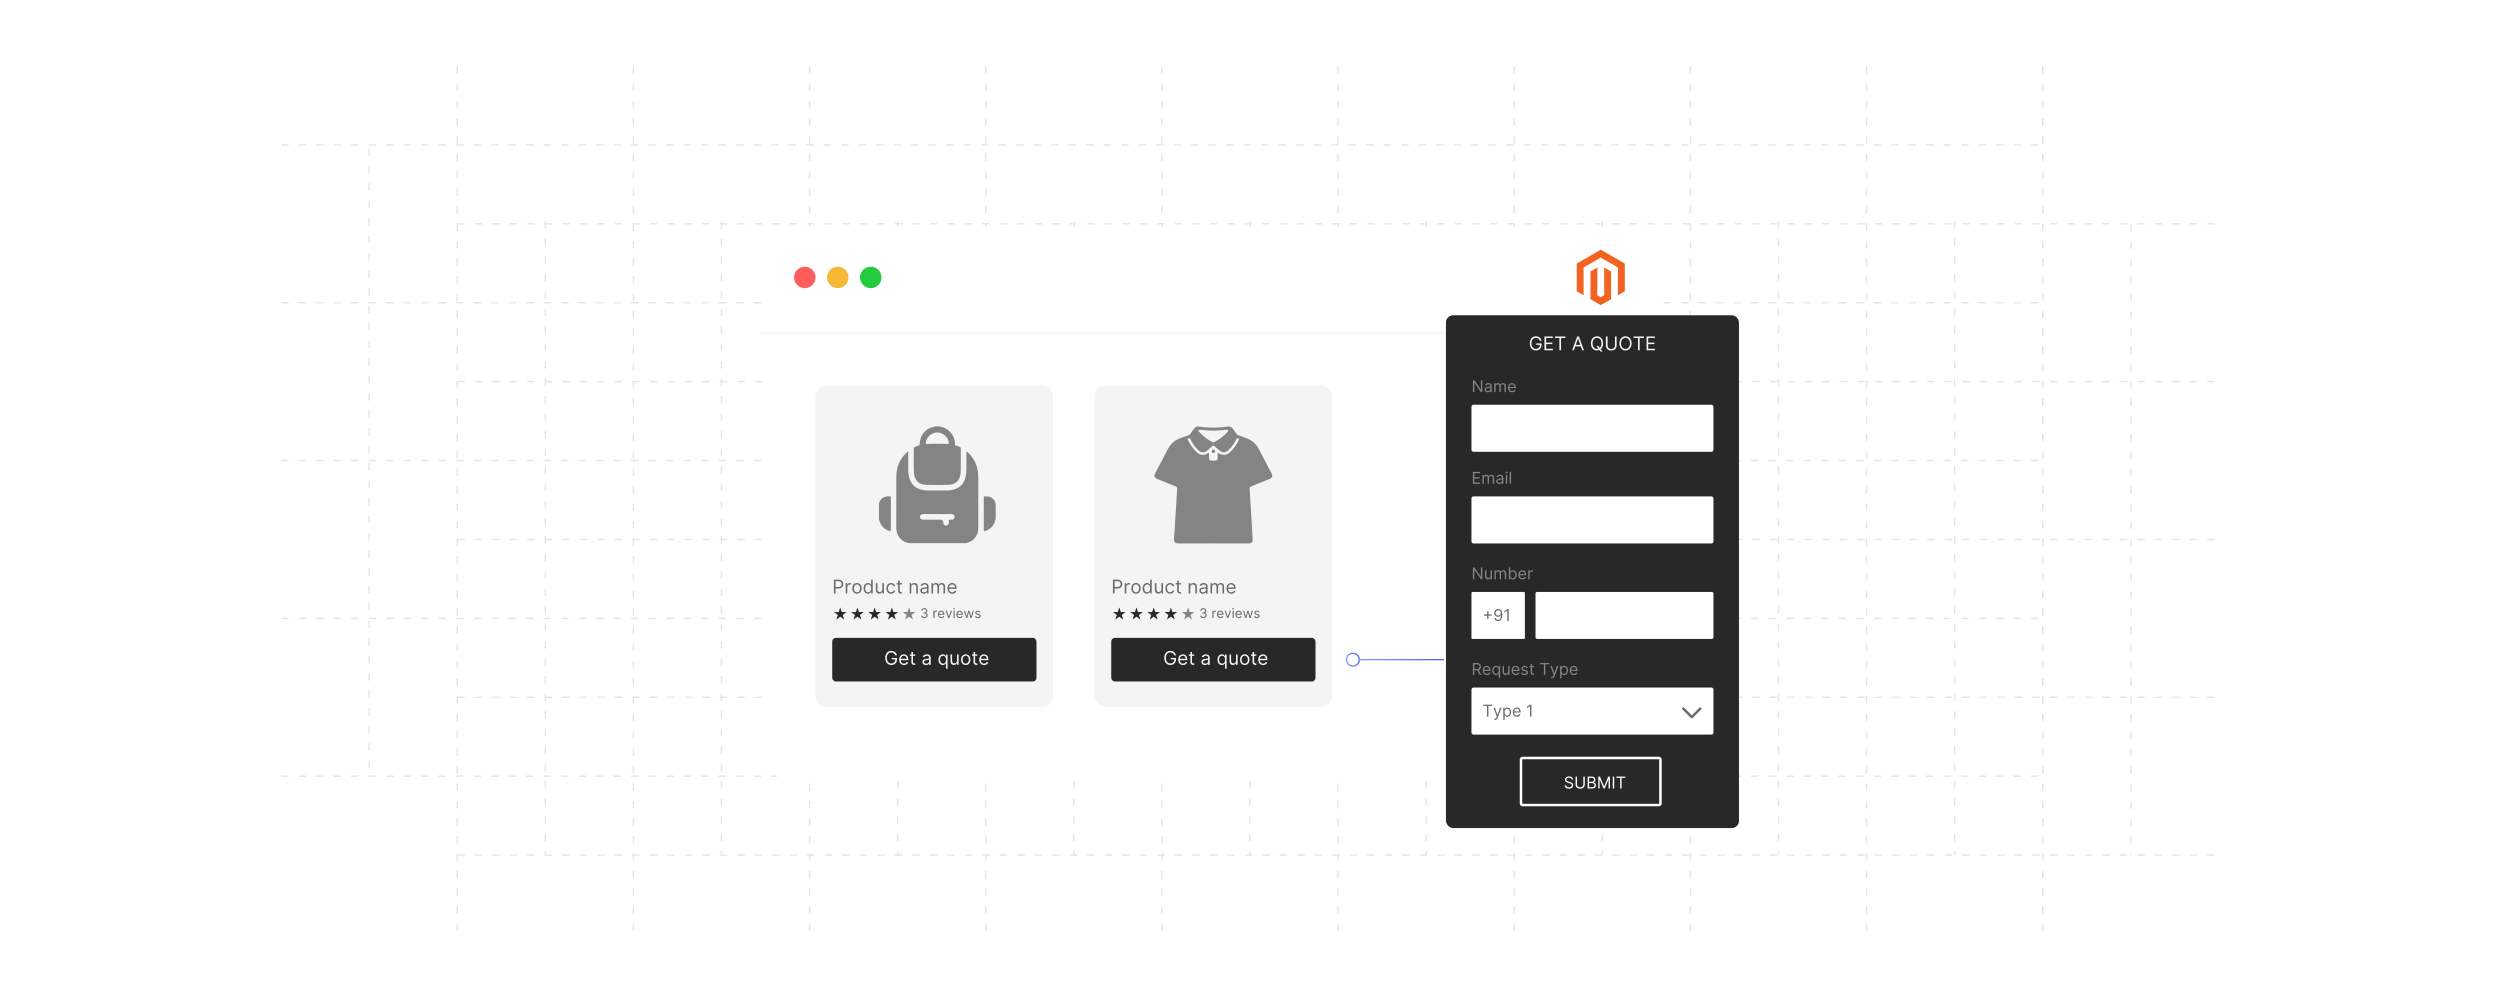 <?xml version="1.0" encoding="UTF-8"?><svg id="a" xmlns="http://www.w3.org/2000/svg" xmlns:xlink="http://www.w3.org/1999/xlink" viewBox="0 0 1000 400"><defs><filter id="b" filterUnits="userSpaceOnUse"><feOffset dx="0" dy="0"/><feGaussianBlur result="c" stdDeviation="3.81"/><feFlood flood-color="#969696" flood-opacity=".3"/><feComposite in2="c" operator="in"/><feComposite in="SourceGraphic"/></filter><linearGradient id="d" x1="538.338" y1="263.867" x2="543.966" y2="263.867" gradientUnits="userSpaceOnUse"><stop offset="0" stop-color="#8795ff"/><stop offset=".999" stop-color="#4c5ce0"/></linearGradient><linearGradient id="e" x1="543.716" x2="577.583" xlink:href="#d"/><filter id="f" filterUnits="userSpaceOnUse"><feOffset dx="0" dy="0"/><feGaussianBlur result="g" stdDeviation="4.269"/><feFlood flood-color="#969696" flood-opacity=".3"/><feComposite in2="g" operator="in"/><feComposite in="SourceGraphic"/></filter></defs><line x1="182.894" y1="342.034" x2="887.574" y2="342.034" fill="none" stroke="#e5e5e5" stroke-dasharray="0 0 3 4" stroke-miterlimit="10" stroke-width=".571"/><line x1="112.425" y1="310.471" x2="817.106" y2="310.471" fill="none" stroke="#e5e5e5" stroke-dasharray="0 0 3 4" stroke-miterlimit="10" stroke-width=".571"/><line x1="182.894" y1="278.908" x2="887.574" y2="278.908" fill="none" stroke="#e5e5e5" stroke-dasharray="0 0 3 4" stroke-miterlimit="10" stroke-width=".571"/><line x1="112.425" y1="247.345" x2="817.106" y2="247.345" fill="none" stroke="#e5e5e5" stroke-dasharray="0 0 3 4" stroke-miterlimit="10" stroke-width=".571"/><line x1="182.894" y1="215.782" x2="887.574" y2="215.782" fill="none" stroke="#e5e5e5" stroke-dasharray="0 0 3 4" stroke-miterlimit="10" stroke-width=".571"/><line x1="112.425" y1="184.218" x2="817.106" y2="184.218" fill="none" stroke="#e5e5e5" stroke-dasharray="0 0 3 4" stroke-miterlimit="10" stroke-width=".571"/><line x1="182.894" y1="152.655" x2="887.574" y2="152.655" fill="none" stroke="#e5e5e5" stroke-dasharray="0 0 3 4" stroke-miterlimit="10" stroke-width=".571"/><line x1="112.425" y1="121.092" x2="817.106" y2="121.092" fill="none" stroke="#e5e5e5" stroke-dasharray="0 0 3 4" stroke-miterlimit="10" stroke-width=".571"/><line x1="182.894" y1="89.529" x2="887.574" y2="89.529" fill="none" stroke="#e5e5e5" stroke-dasharray="0 0 3 4" stroke-miterlimit="10" stroke-width=".571"/><line x1="112.425" y1="57.966" x2="817.106" y2="57.966" fill="none" stroke="#e5e5e5" stroke-dasharray="0 0 3 4" stroke-miterlimit="10" stroke-width=".571"/><line x1="852.34" y1="89.529" x2="852.34" y2="342.034" fill="none" stroke="#e5e5e5" stroke-dasharray="0 0 3 4" stroke-miterlimit="10" stroke-width=".571"/><line x1="817.106" y1="26.403" x2="817.106" y2="373.597" fill="none" stroke="#e5e5e5" stroke-dasharray="0 0 3 4" stroke-miterlimit="10" stroke-width=".571"/><line x1="781.872" y1="88.46" x2="781.872" y2="342.034" fill="none" stroke="#e5e5e5" stroke-dasharray="0 0 3 4" stroke-miterlimit="10" stroke-width=".571"/><line x1="746.638" y1="26.403" x2="746.638" y2="373.597" fill="none" stroke="#e5e5e5" stroke-dasharray="0 0 3 4" stroke-miterlimit="10" stroke-width=".571"/><line x1="711.404" y1="88.46" x2="711.404" y2="342.034" fill="none" stroke="#e5e5e5" stroke-dasharray="0 0 3 4" stroke-miterlimit="10" stroke-width=".571"/><line x1="676.17" y1="26.403" x2="676.17" y2="373.597" fill="none" stroke="#e5e5e5" stroke-dasharray="0 0 3 4" stroke-miterlimit="10" stroke-width=".571"/><line x1="640.936" y1="88.46" x2="640.936" y2="342.034" fill="none" stroke="#e5e5e5" stroke-dasharray="0 0 3 4" stroke-miterlimit="10" stroke-width=".571"/><line x1="605.702" y1="26.403" x2="605.702" y2="373.597" fill="none" stroke="#e5e5e5" stroke-dasharray="0 0 3 4" stroke-miterlimit="10" stroke-width=".571"/><line x1="570.468" y1="88.46" x2="570.468" y2="342.034" fill="none" stroke="#e5e5e5" stroke-dasharray="0 0 3 4" stroke-miterlimit="10" stroke-width=".571"/><line x1="535.234" y1="26.403" x2="535.234" y2="373.597" fill="none" stroke="#e5e5e5" stroke-dasharray="0 0 3 4" stroke-miterlimit="10" stroke-width=".571"/><line x1="500" y1="88.46" x2="500" y2="342.034" fill="none" stroke="#e5e5e5" stroke-dasharray="0 0 3 4" stroke-miterlimit="10" stroke-width=".571"/><line x1="464.766" y1="26.403" x2="464.766" y2="373.597" fill="none" stroke="#e5e5e5" stroke-dasharray="0 0 3 4" stroke-miterlimit="10" stroke-width=".571"/><line x1="429.532" y1="88.46" x2="429.532" y2="342.034" fill="none" stroke="#e5e5e5" stroke-dasharray="0 0 3 4" stroke-miterlimit="10" stroke-width=".571"/><line x1="394.298" y1="26.403" x2="394.298" y2="373.597" fill="none" stroke="#e5e5e5" stroke-dasharray="0 0 3 4" stroke-miterlimit="10" stroke-width=".571"/><line x1="359.064" y1="88.46" x2="359.064" y2="342.034" fill="none" stroke="#e5e5e5" stroke-dasharray="0 0 3 4" stroke-miterlimit="10" stroke-width=".571"/><line x1="323.83" y1="26.403" x2="323.83" y2="373.597" fill="none" stroke="#e5e5e5" stroke-dasharray="0 0 3 4" stroke-miterlimit="10" stroke-width=".571"/><line x1="288.596" y1="88.46" x2="288.596" y2="342.034" fill="none" stroke="#e5e5e5" stroke-dasharray="0 0 3 4" stroke-miterlimit="10" stroke-width=".571"/><line x1="253.362" y1="26.403" x2="253.362" y2="373.597" fill="none" stroke="#e5e5e5" stroke-dasharray="0 0 3 4" stroke-miterlimit="10" stroke-width=".571"/><line x1="218.128" y1="88.46" x2="218.128" y2="342.034" fill="none" stroke="#e5e5e5" stroke-dasharray="0 0 3 4" stroke-miterlimit="10" stroke-width=".571"/><line x1="182.894" y1="26.403" x2="182.894" y2="373.597" fill="none" stroke="#e5e5e5" stroke-dasharray="0 0 3 4" stroke-miterlimit="10" stroke-width=".571"/><line x1="147.66" y1="59.268" x2="147.66" y2="310.471" fill="none" stroke="#e5e5e5" stroke-dasharray="0 0 3 4" stroke-miterlimit="10" stroke-width=".571"/><rect x="305.819" y="90.78" width="359.057" height="221.204" rx="9.525" ry="9.525" fill="#fff" filter="url(#b)" stroke-width="0"/><circle cx="321.928" cy="110.968" r="4.297" fill="#ff5d5e" stroke-width="0"/><circle cx="335.112" cy="110.968" r="4.297" fill="#f5b935" stroke-width="0"/><circle cx="348.296" cy="110.968" r="4.297" fill="#24cb3f" stroke-width="0"/><polygon points="640.318 99.872 630.7 105.424 630.7 116.514 633.446 118.101 633.426 107.009 640.299 103.042 647.172 107.009 647.172 118.096 649.917 116.514 649.917 105.415 640.318 99.872" fill="#f26322" stroke-width="0"/><polygon points="641.68 118.098 640.309 118.896 638.93 118.106 638.93 107.009 636.187 108.594 636.192 119.686 640.306 122.063 644.426 119.686 644.426 108.594 641.68 107.009 641.68 118.098" fill="#f26322" stroke-width="0"/><line x1="304.411" y1="133.158" x2="663.468" y2="133.158" fill="none" stroke="#f9f9f9" stroke-miterlimit="10" stroke-width="1.064"/><circle cx="541.152" cy="263.867" r="2.564" fill="none" stroke="url(#d)" stroke-miterlimit="10" stroke-width=".5"/><line x1="543.716" y1="263.867" x2="577.583" y2="263.867" fill="none" stroke="url(#e)" stroke-miterlimit="10" stroke-width=".5"/><rect x="326.225" y="154.278" width="95.025" height="128.425" rx="4.263" ry="4.263" fill="#f4f4f4" stroke-width="0"/><rect x="332.885" y="255.143" width="81.704" height="17.447" rx="1.457" ry="1.457" fill="#282828" stroke-width="0"/><path d="M358.082,262.137c-.059-.181-.137-.344-.233-.488s-.21-.269-.342-.37c-.132-.102-.281-.181-.448-.234-.167-.055-.35-.081-.549-.081-.327,0-.625.084-.892.253-.268.169-.48.418-.639.746-.158.329-.237.731-.237,1.21,0,.477.08.881.24,1.209.16.329.376.577.649.746s.58.253.921.253c.316,0,.595-.067.836-.203.241-.136.43-.327.565-.576s.204-.542.204-.88l.205.043h-1.659v-.592h2.101v.592c0,.455-.097.85-.29,1.185-.193.336-.459.596-.797.78-.339.184-.727.275-1.165.275-.489,0-.917-.114-1.286-.345-.369-.23-.657-.557-.862-.981s-.308-.927-.308-1.508c0-.436.059-.829.176-1.179s.284-.647.499-.893c.216-.246.471-.435.765-.566.294-.131.619-.196.973-.196.29,0,.562.044.815.131s.477.21.676.369c.198.158.364.348.497.568.133.22.224.463.274.731h-.69Z" fill="#f4f4f4" stroke-width="0"/><path d="M361.594,266.015c-.398,0-.742-.088-1.03-.265-.288-.178-.51-.425-.665-.744-.156-.318-.233-.69-.233-1.113s.078-.798.233-1.122c.155-.324.373-.577.652-.76.279-.182.606-.273.979-.273.215,0,.428.036.638.108.21.071.401.188.574.349.172.16.31.373.412.637.102.264.154.589.154.976v.269h-3.189v-.549h2.543c0-.233-.046-.442-.139-.625-.093-.184-.224-.328-.394-.434-.169-.106-.37-.159-.599-.159-.253,0-.472.062-.656.188-.184.124-.325.286-.424.486-.099.199-.148.412-.148.641v.366c0,.312.054.577.163.793.108.217.26.381.454.493.194.112.419.169.676.169.167,0,.318-.024.454-.072.135-.047.252-.119.352-.215.099-.097.175-.216.229-.359l.614.172c-.065.208-.173.391-.326.548-.153.157-.341.279-.566.366-.224.088-.477.131-.757.131Z" fill="#f4f4f4" stroke-width="0"/><path d="M366.076,261.792v.539h-2.144v-.539h2.144ZM364.557,260.801h.636v3.943c0,.18.026.315.08.403.053.089.121.147.205.178.084.029.172.044.266.044.07,0,.127-.004.172-.012.044-.008.081-.015.107-.021l.129.571c-.043.016-.103.032-.181.05-.077.017-.175.025-.293.025-.18,0-.355-.038-.526-.115-.172-.077-.314-.195-.426-.353s-.169-.357-.169-.598v-4.116Z" fill="#f4f4f4" stroke-width="0"/><path d="M370.386,266.026c-.262,0-.5-.05-.714-.149s-.383-.244-.509-.434c-.126-.19-.189-.419-.189-.689,0-.236.047-.43.14-.577.093-.148.218-.265.374-.349.156-.085.329-.148.519-.19s.38-.076.572-.101c.252-.032.456-.058.613-.074.157-.018.272-.046.345-.088.073-.041.109-.113.109-.215v-.022c0-.266-.072-.472-.217-.619s-.363-.221-.656-.221c-.303,0-.541.066-.714.199-.172.133-.293.274-.363.426l-.604-.216c.108-.251.252-.447.432-.589.181-.141.378-.239.593-.296.215-.057.426-.085.634-.085.133,0,.286.016.46.047.173.032.341.096.503.193.163.097.298.243.406.439.107.196.162.458.162.787v2.726h-.636v-.56h-.033c-.043.09-.115.186-.215.288-.101.102-.234.19-.401.262-.167.071-.371.107-.611.107ZM370.483,265.456c.251,0,.463-.05.637-.148s.305-.227.394-.383.133-.32.133-.493v-.581c-.027.032-.086.061-.177.087-.09.026-.195.049-.312.067-.117.019-.231.035-.342.049s-.2.024-.268.033c-.165.021-.319.057-.462.104-.143.047-.258.118-.345.212-.087.095-.131.223-.131.385,0,.221.083.387.247.499.165.112.373.169.626.169Z" fill="#f4f4f4" stroke-width="0"/><path d="M378.402,267.481v-2.188h-.054c-.046.075-.113.17-.199.284-.086.114-.209.216-.369.305-.16.089-.373.133-.638.133-.345,0-.649-.087-.913-.263-.264-.175-.471-.423-.62-.743s-.224-.7-.224-1.138c0-.435.075-.811.224-1.132.149-.319.356-.566.623-.74.266-.175.573-.262.921-.262.27,0,.482.045.64.134s.278.19.361.302.148.204.195.275h.076v-.657h.614v5.689h-.636ZM377.228,265.445c.255,0,.47-.067.646-.201.176-.134.31-.319.401-.558.091-.238.137-.513.137-.825,0-.31-.045-.58-.135-.812s-.223-.414-.398-.544c-.176-.13-.394-.195-.652-.195-.27,0-.494.068-.672.206s-.312.323-.401.558-.133.497-.133.788c0,.294.045.561.136.801.09.24.225.431.404.571s.401.212.667.212Z" fill="#f4f4f4" stroke-width="0"/><path d="M382.808,264.238v-2.446h.636v4.138h-.636v-.7h-.043c-.097.21-.248.389-.453.534-.205.146-.463.22-.775.22-.259,0-.489-.057-.69-.171-.201-.114-.359-.286-.474-.518-.115-.231-.172-.521-.172-.874v-2.629h.635v2.586c0,.302.085.543.255.722.169.18.386.27.65.27.158,0,.319-.04.483-.121.165-.081.303-.204.415-.371.112-.167.168-.38.168-.639Z" fill="#f4f4f4" stroke-width="0"/><path d="M386.289,266.015c-.373,0-.701-.089-.982-.267s-.5-.427-.657-.746-.236-.693-.236-1.12c0-.432.079-.808.236-1.129s.376-.571.657-.749.608-.267.982-.267.701.089.982.267c.281.178.5.428.657.749.157.321.235.697.235,1.129,0,.427-.079.801-.235,1.12-.157.319-.377.568-.657.746-.281.178-.608.267-.982.267ZM386.289,265.445c.284,0,.517-.073.7-.219s.319-.337.407-.573c.088-.237.132-.494.132-.77s-.044-.534-.132-.773c-.088-.238-.224-.432-.407-.579s-.416-.221-.7-.221-.517.073-.7.221c-.184.147-.319.341-.407.579-.088.239-.132.497-.132.773s.044.533.132.77c.088.236.223.428.407.573.183.145.416.219.7.219Z" fill="#f4f4f4" stroke-width="0"/><path d="M390.933,261.792v.539h-2.144v-.539h2.144ZM389.413,260.801h.636v3.943c0,.18.026.315.08.403.053.089.121.147.205.178.084.029.172.044.266.044.07,0,.127-.004.172-.012.044-.008.081-.015.107-.021l.129.571c-.043.016-.103.032-.181.05-.077.017-.175.025-.293.025-.18,0-.355-.038-.526-.115-.172-.077-.314-.195-.426-.353s-.169-.357-.169-.598v-4.116Z" fill="#f4f4f4" stroke-width="0"/><path d="M393.625,266.015c-.398,0-.742-.088-1.03-.265-.288-.178-.51-.425-.665-.744-.156-.318-.233-.69-.233-1.113s.078-.798.233-1.122c.155-.324.373-.577.652-.76.279-.182.606-.273.979-.273.215,0,.428.036.638.108.21.071.401.188.574.349.172.16.31.373.412.637.102.264.154.589.154.976v.269h-3.189v-.549h2.543c0-.233-.046-.442-.139-.625-.093-.184-.224-.328-.394-.434-.169-.106-.37-.159-.599-.159-.253,0-.472.062-.656.188-.184.124-.325.286-.424.486-.099.199-.148.412-.148.641v.366c0,.312.054.577.163.793.108.217.26.381.454.493.194.112.419.169.676.169.167,0,.318-.024.454-.072.135-.047.252-.119.352-.215.099-.097.175-.216.229-.359l.614.172c-.065.208-.173.391-.326.548-.153.157-.341.279-.566.366-.224.088-.477.131-.757.131Z" fill="#f4f4f4" stroke-width="0"/><path d="M333.553,237.395v-5.517h1.864c.433,0,.787.078,1.063.233.275.155.479.364.613.629.133.264.199.559.199.883,0,.325-.066.621-.198.887-.132.266-.335.477-.61.635-.275.156-.627.235-1.056.235h-1.336v-.593h1.315c.296,0,.534-.051.714-.153s.31-.241.392-.416c.082-.176.123-.373.123-.595,0-.221-.041-.418-.123-.592-.082-.175-.213-.311-.395-.411-.182-.1-.422-.149-.722-.149h-1.174v4.924h-.668Z" fill="#6b6b6b" stroke-width="0"/><path d="M338.283,237.395v-4.138h.614v.625h.043c.075-.204.211-.37.409-.498s.42-.191.668-.191c.047,0,.105.001.175.003.07.002.123.005.159.008v.646c-.021-.005-.07-.014-.146-.025-.077-.012-.157-.018-.241-.018-.201,0-.38.042-.538.125-.157.084-.281.199-.372.345-.091.146-.136.314-.136.5v2.618h-.635Z" fill="#6b6b6b" stroke-width="0"/><path d="M342.786,237.481c-.373,0-.701-.089-.982-.267s-.5-.427-.657-.746-.236-.693-.236-1.12c0-.432.079-.808.236-1.129s.376-.571.657-.749.608-.267.982-.267.701.089.982.267c.281.178.5.428.657.749.157.321.235.697.235,1.129,0,.427-.079.801-.235,1.12-.157.319-.377.568-.657.746-.281.178-.608.267-.982.267ZM342.786,236.911c.284,0,.517-.073.7-.219s.319-.337.407-.573c.088-.237.132-.494.132-.77s-.044-.534-.132-.773c-.088-.238-.224-.432-.407-.579s-.416-.221-.7-.221-.517.073-.7.221c-.184.147-.319.341-.407.579-.088.239-.132.497-.132.773s.044.533.132.77c.088.236.223.428.407.573.183.145.416.219.7.219Z" fill="#6b6b6b" stroke-width="0"/><path d="M347.193,237.481c-.345,0-.649-.087-.913-.263-.264-.175-.471-.423-.62-.743s-.224-.7-.224-1.138c0-.435.075-.811.224-1.132.149-.319.356-.566.623-.74.266-.175.573-.262.921-.262.27,0,.482.045.64.134s.278.19.361.302.148.204.195.275h.054v-2.036h.636v5.517h-.614v-.636h-.076c-.046.075-.113.17-.199.284-.086.114-.209.216-.369.305-.16.089-.373.133-.638.133ZM347.279,236.911c.255,0,.47-.067.646-.201.176-.134.31-.319.401-.558.091-.238.137-.513.137-.825,0-.31-.045-.58-.135-.812s-.223-.414-.398-.544c-.176-.13-.394-.195-.652-.195-.27,0-.494.068-.672.206s-.312.323-.401.558-.133.497-.133.788c0,.294.045.561.136.801.09.24.225.431.404.571s.401.212.667.212Z" fill="#6b6b6b" stroke-width="0"/><path d="M352.946,235.704v-2.446h.636v4.138h-.636v-.7h-.043c-.097.21-.248.389-.453.534-.205.146-.463.22-.775.22-.259,0-.489-.057-.69-.171-.201-.114-.359-.286-.474-.518-.115-.231-.172-.521-.172-.874v-2.629h.635v2.586c0,.302.085.543.255.722.169.18.386.27.65.27.158,0,.319-.04.483-.121.165-.081.303-.204.415-.371.112-.167.168-.38.168-.639Z" fill="#6b6b6b" stroke-width="0"/><path d="M356.426,237.481c-.388,0-.722-.092-1.002-.274-.28-.184-.496-.435-.646-.757s-.227-.689-.227-1.102c0-.421.078-.792.233-1.114.155-.322.373-.574.652-.757.279-.182.606-.273.979-.273.291,0,.553.054.787.162.233.107.424.258.574.452.149.194.241.42.277.679h-.636c-.048-.189-.156-.355-.322-.502-.167-.146-.389-.22-.669-.22-.248,0-.465.065-.65.192-.186.129-.331.309-.434.542-.103.232-.155.505-.155.817,0,.319.051.598.152.835.102.236.245.421.431.552.185.131.404.197.656.197.165,0,.315-.029.45-.087s.248-.14.342-.248c.093-.107.16-.236.199-.388h.636c-.036.244-.124.464-.266.659-.141.194-.327.349-.558.463-.231.114-.498.171-.804.171Z" fill="#6b6b6b" stroke-width="0"/><path d="M360.779,233.258v.539h-2.144v-.539h2.144ZM359.26,232.267h.636v3.943c0,.18.026.315.08.403.053.089.121.147.205.178.084.029.172.044.266.044.07,0,.127-.004.172-.012.044-.008.081-.015.107-.021l.129.571c-.043.016-.103.032-.181.05-.077.017-.175.025-.293.025-.18,0-.355-.038-.526-.115-.172-.077-.314-.195-.426-.353s-.169-.357-.169-.598v-4.116Z" fill="#6b6b6b" stroke-width="0"/><path d="M364.507,234.906v2.489h-.635v-4.138h.614v.646h.054c.097-.21.244-.379.441-.508.198-.128.453-.192.765-.192.28,0,.525.058.735.171.21.114.373.287.49.518s.175.522.175.874v2.629h-.636v-2.586c0-.325-.085-.578-.253-.761s-.4-.273-.695-.273c-.203,0-.384.044-.543.132-.159.088-.284.217-.376.386-.092.168-.138.373-.138.613Z" fill="#6b6b6b" stroke-width="0"/><path d="M369.528,237.492c-.262,0-.5-.05-.714-.149s-.383-.244-.509-.434c-.126-.19-.189-.419-.189-.689,0-.236.047-.43.14-.577.093-.148.218-.265.374-.349.156-.085.329-.148.519-.19s.38-.076.572-.101c.252-.032.456-.058.613-.074.157-.018.272-.046.345-.088.073-.041.109-.113.109-.215v-.022c0-.266-.072-.472-.217-.619s-.363-.221-.656-.221c-.303,0-.541.066-.714.199-.172.133-.293.274-.363.426l-.604-.216c.108-.251.252-.447.432-.589.181-.141.378-.239.593-.296.215-.057.426-.085.634-.085.133,0,.286.016.46.047.173.032.341.096.503.193.163.097.298.243.406.439.107.196.162.458.162.787v2.726h-.636v-.56h-.033c-.043.09-.115.186-.215.288-.101.102-.234.19-.401.262-.167.071-.371.107-.611.107ZM369.625,236.922c.251,0,.463-.05.637-.148s.305-.227.394-.383.133-.32.133-.493v-.581c-.027.032-.086.061-.177.087-.09.026-.195.049-.312.067-.117.019-.231.035-.342.049s-.2.024-.268.033c-.165.021-.319.057-.462.104-.143.047-.258.118-.345.212-.087.095-.131.223-.131.385,0,.221.083.387.247.499.165.112.373.169.626.169Z" fill="#6b6b6b" stroke-width="0"/><path d="M372.588,237.395v-4.138h.614v.646h.054c.086-.221.225-.393.417-.516.192-.123.423-.185.692-.185.273,0,.501.061.683.185s.325.295.427.516h.043c.106-.213.265-.384.477-.51.212-.127.466-.19.762-.19.37,0,.672.115.908.347.235.231.353.589.353,1.076v2.769h-.636v-2.769c0-.306-.084-.523-.251-.655-.167-.131-.364-.196-.59-.196-.291,0-.517.088-.676.263s-.24.397-.24.664v2.693h-.646v-2.834c0-.235-.076-.425-.229-.569-.152-.144-.349-.217-.59-.217-.165,0-.319.044-.462.132s-.258.21-.345.365-.131.334-.131.537v2.586h-.635Z" fill="#6b6b6b" stroke-width="0"/><path d="M380.916,237.481c-.398,0-.742-.088-1.03-.265-.288-.178-.51-.425-.665-.744-.156-.318-.233-.69-.233-1.113s.078-.798.233-1.122c.155-.324.373-.577.652-.76.279-.182.606-.273.979-.273.215,0,.428.036.638.108.21.071.401.188.574.349.172.16.31.373.412.637.102.264.154.589.154.976v.269h-3.189v-.549h2.543c0-.233-.046-.442-.139-.625-.093-.184-.224-.328-.394-.434-.169-.106-.37-.159-.599-.159-.253,0-.472.062-.656.188-.184.124-.325.286-.424.486-.099.199-.148.412-.148.641v.366c0,.312.054.577.163.793.108.217.26.381.454.493.194.112.419.169.676.169.167,0,.318-.024.454-.072.135-.047.252-.119.352-.215.099-.097.175-.216.229-.359l.614.172c-.065.208-.173.391-.326.548-.153.157-.341.279-.566.366-.224.088-.477.131-.757.131Z" fill="#6b6b6b" stroke-width="0"/><path d="M369.743,247.258c-.251,0-.474-.043-.669-.129-.196-.086-.351-.206-.465-.359-.114-.153-.177-.332-.187-.536h.478c.01.125.053.233.129.323.076.091.175.161.298.21.123.05.258.074.408.074.167,0,.315-.029.444-.088.129-.058.23-.139.304-.242.073-.104.11-.225.11-.361,0-.143-.035-.269-.106-.378-.071-.109-.174-.195-.311-.258-.137-.061-.304-.093-.501-.093h-.311v-.417h.311c.154,0,.29-.028.407-.084.117-.056.208-.134.275-.235s.1-.22.1-.356c0-.132-.029-.246-.087-.344-.058-.098-.14-.174-.246-.228-.105-.055-.23-.082-.373-.082-.134,0-.26.024-.378.073s-.215.119-.29.211-.115.202-.122.331h-.456c.008-.204.069-.383.185-.536.115-.154.266-.273.453-.359.186-.087.392-.13.616-.13.24,0,.447.049.619.145s.304.225.397.383.139.329.139.512c0,.22-.057.406-.172.56-.114.154-.27.261-.466.32v.03c.246.041.437.144.575.312.138.168.206.375.206.621,0,.212-.057.401-.171.569-.115.167-.271.299-.468.396-.198.096-.422.144-.674.144Z" fill="#6b6b6b" stroke-width="0"/><path d="M373.341,247.205v-2.915h.433v.44h.03c.053-.144.149-.262.289-.352s.296-.135.471-.135c.033,0,.074.001.123.002s.087.003.112.006v.455c-.015-.003-.05-.01-.103-.018s-.11-.013-.17-.013c-.142,0-.268.029-.378.089-.111.059-.198.14-.262.242-.064.103-.096.221-.096.352v1.845h-.448Z" fill="#6b6b6b" stroke-width="0"/><path d="M376.552,247.266c-.281,0-.523-.062-.726-.186-.203-.125-.359-.3-.469-.524s-.164-.485-.164-.784.055-.562.164-.791.263-.406.46-.535c.196-.128.426-.192.69-.192.152,0,.302.025.45.076.148.051.283.132.404.245.121.113.218.264.29.449.072.185.108.415.108.688v.19h-2.247v-.388h1.792c0-.164-.033-.31-.098-.44-.065-.13-.158-.231-.277-.306-.12-.075-.26-.112-.422-.112-.178,0-.332.044-.462.132s-.23.202-.299.343c-.07.141-.104.291-.104.451v.259c0,.22.038.406.115.559s.183.269.32.348.295.118.477.118c.118,0,.224-.017.32-.05.095-.034.178-.084.248-.152.069-.067.123-.152.161-.253l.433.121c-.046.146-.123.275-.23.387-.107.11-.24.196-.398.258s-.336.092-.533.092Z" fill="#6b6b6b" stroke-width="0"/><path d="M380.826,244.29l-1.078,2.915h-.456l-1.078-2.915h.486l.805,2.323h.03l.805-2.323h.486Z" fill="#6b6b6b" stroke-width="0"/><path d="M381.646,243.804c-.087,0-.162-.029-.225-.089-.062-.06-.094-.131-.094-.215,0-.083.031-.154.094-.214.063-.06.138-.09.225-.09s.162.03.225.09c.062.06.094.131.094.214,0,.084-.031.155-.094.215-.063.06-.138.089-.225.089ZM381.418,247.205v-2.915h.448v2.915h-.448Z" fill="#6b6b6b" stroke-width="0"/><path d="M383.908,247.266c-.281,0-.523-.062-.726-.186-.203-.125-.359-.3-.469-.524s-.164-.485-.164-.784.055-.562.164-.791.263-.406.46-.535c.196-.128.426-.192.69-.192.152,0,.302.025.45.076.148.051.283.132.404.245.121.113.218.264.29.449.072.185.108.415.108.688v.19h-2.247v-.388h1.792c0-.164-.033-.31-.098-.44-.065-.13-.158-.231-.277-.306-.12-.075-.26-.112-.422-.112-.178,0-.332.044-.462.132s-.23.202-.299.343c-.07.141-.104.291-.104.451v.259c0,.22.038.406.115.559s.183.269.32.348.295.118.477.118c.118,0,.224-.017.32-.05.095-.034.178-.084.248-.152.069-.067.123-.152.161-.253l.433.121c-.046.146-.123.275-.23.387-.107.11-.24.196-.398.258s-.336.092-.533.092Z" fill="#6b6b6b" stroke-width="0"/><path d="M386.459,247.205l-.888-2.915h.471l.63,2.231h.03l.623-2.231h.478l.615,2.225h.029l.631-2.225h.471l-.889,2.915h-.44l-.639-2.239h-.045l-.638,2.239h-.44Z" fill="#6b6b6b" stroke-width="0"/><path d="M392.206,244.942l-.402.114c-.025-.067-.062-.133-.11-.196-.049-.065-.115-.117-.199-.158-.083-.042-.19-.064-.32-.064-.179,0-.327.041-.445.123-.118.081-.177.185-.177.31,0,.111.04.199.121.264s.207.118.38.161l.433.106c.261.064.455.159.582.289.128.13.192.297.192.5,0,.167-.048.316-.144.448s-.229.235-.399.311c-.171.075-.369.113-.596.113-.298,0-.544-.065-.738-.193-.195-.129-.318-.317-.37-.565l.425-.106c.04.157.117.274.231.352.113.079.262.118.445.118.209,0,.375-.045.498-.134s.185-.196.185-.321c0-.102-.035-.186-.105-.256-.071-.068-.18-.12-.327-.154l-.485-.114c-.268-.064-.463-.161-.588-.295-.124-.134-.186-.301-.186-.502,0-.165.047-.31.14-.436.093-.127.22-.226.381-.298.162-.072.345-.108.55-.108.288,0,.516.064.681.19.165.127.282.294.352.501Z" fill="#6b6b6b" stroke-width="0"/><polygon points="336.097 242.976 336.697 244.825 338.641 244.825 337.068 245.967 337.669 247.815 336.097 246.673 334.525 247.815 335.125 245.967 333.553 244.825 335.496 244.825 336.097 242.976" fill="#282828" stroke-width="0"/><polygon points="342.977 242.976 343.577 244.825 345.521 244.825 343.949 245.967 344.549 247.815 342.977 246.673 341.405 247.815 342.005 245.967 340.433 244.825 342.376 244.825 342.977 242.976" fill="#282828" stroke-width="0"/><polygon points="349.857 242.976 350.457 244.825 352.401 244.825 350.829 245.967 351.429 247.815 349.857 246.673 348.285 247.815 348.885 245.967 347.313 244.825 349.256 244.825 349.857 242.976" fill="#282828" stroke-width="0"/><polygon points="356.737 242.976 357.337 244.825 359.281 244.825 357.709 245.967 358.309 247.815 356.737 246.673 355.165 247.815 355.765 245.967 354.193 244.825 356.137 244.825 356.737 242.976" fill="#282828" stroke-width="0"/><polygon points="363.617 242.976 364.218 244.825 366.161 244.825 364.589 245.967 365.189 247.815 363.617 246.673 362.045 247.815 362.645 245.967 361.073 244.825 363.017 244.825 363.617 242.976" fill="#848484" stroke-width="0"/><path d="M363.439,217.258c-1.268-.298-2.403-.841-3.301-1.811-1.093-1.181-1.615-2.592-1.617-4.189-.007-6.879-.021-13.758.004-20.636.013-3.73,1.345-6.932,4.044-9.536.189-.182.393-.525.634-.424.204.085.08.469.081.719.007,2.202-.009,4.404.01,6.605.008.97.091,1.937.324,2.888.704,2.877,2.56,4.528,5.418,5.116.594.122,1.196.201,1.806.2,2.794-.003,5.588.019,8.382-.015,1.333-.016,2.621-.321,3.804-.965,2.021-1.099,2.989-2.9,3.342-5.095.133-.825.181-1.658.181-2.494-.001-2.187-.002-4.373.002-6.56 0-.144-.073-.344.074-.421.157-.082.268.105.372.2,2.304,2.087,3.691,4.67,4.161,7.741.142.931.162,1.873.162,2.814-.001,6.529.001,13.059-.002,19.589-.001,1.041-.134,2.057-.615,3.004-.801,1.573-2.042,2.614-3.736,3.11-.189.055-.378.107-.568.16h-22.963ZM374.907,205.626c-1.002,0-2.005-0-3.007,0-.881 0-1.762-.01-2.643.005-.694.012-1.162.372-1.24.912-.113.781.347,1.309,1.174,1.312,2.308.008,4.617.004,6.925.004q1.161 0,1.197,1.173c.001.015 0.0.03.001.045.029.642.478,1.112,1.082,1.13.595.018,1.089-.442,1.136-1.077.021-.287.018-.577.007-.865-.011-.297.13-.409.411-.406.304.004.608.009.911-.013.528-.038.909-.412.967-.923.067-.585-.209-1.041-.734-1.21-.234-.075-.475-.089-.72-.089-1.823.002-3.645.001-5.467.001Z" fill="#848484" stroke-width="0"/><path d="M351.593,201.311c.213-.536.419-1.071.805-1.52.974-1.133,2.254-1.337,3.642-1.236.19.014.268.121.28.292.01.136.011.273.011.41.001,4.207.001,8.414 0,12.621,0,.665-.038.699-.668.483-2.068-.708-3.392-2.115-3.953-4.232-.039-.146-.079-.292-.118-.439,0-2.126,0-4.253,0-6.379Z" fill="#848484" stroke-width="0"/><path d="M384.32,184.311c-.052,1.396.064,3.11-.068,4.824-.229,2.97-1.938,4.724-4.906,4.798-2.943.074-5.89.066-8.833-.003-1.503-.035-2.912-.485-3.892-1.762-.649-.847-.932-1.837-1.014-2.88-.186-2.349-.047-4.702-.082-7.054-.014-.926.01-1.852-.008-2.778-.007-.339.122-.532.426-.663.488-.21.969-.442,1.484-.575.332-.086.454-.246.459-.601.051-3.593,2.415-6.351,5.965-6.982,3.689-.656,7.477,2.081,8.021,5.794.062.421.117.843.092,1.268-.016.272.09.411.358.486.526.148,1.023.379,1.53.581.373.149.481.382.476.766-.018,1.487-.007,2.975-.007,4.78ZM374.937,172.995c-2.382-.004-4.354,1.776-4.622,4.164-.035.308.047.458.385.435.513-.035,1.029-.068,1.543-.062,2.273.024,4.547-.075,6.818.058.289.017.505.001.469-.397-.207-2.336-2.232-4.194-4.594-4.197Z" fill="#848484" stroke-width="0"/><path d="M393.51,205.54c0-2.125-.001-4.249.001-6.374.001-.603.016-.591.609-.621,1.185-.059,2.268.161,3.131,1.047.663.681,1.032,1.486,1.03,2.45-.003,1.609.007,3.217-.003,4.826-.015,2.541-1.732,4.8-4.182,5.521-.521.153-.584.113-.584-.429-.003-2.14-.001-4.28-.001-6.419Z" fill="#848484" stroke-width="0"/><rect x="437.835" y="154.278" width="95.025" height="128.425" rx="4.263" ry="4.263" fill="#f4f4f4" stroke-width="0"/><rect x="444.495" y="255.143" width="81.704" height="17.447" rx="1.457" ry="1.457" fill="#282828" stroke-width="0"/><path d="M469.692,262.137c-.059-.181-.137-.344-.233-.488s-.21-.269-.342-.37c-.132-.102-.281-.181-.448-.234-.167-.055-.35-.081-.549-.081-.327,0-.625.084-.892.253-.268.169-.48.418-.639.746-.158.329-.237.731-.237,1.21,0,.477.08.881.24,1.209.16.329.376.577.649.746s.58.253.921.253c.316,0,.595-.067.836-.203.241-.136.43-.327.565-.576s.204-.542.204-.88l.205.043h-1.659v-.592h2.101v.592c0,.455-.097.85-.29,1.185-.193.336-.459.596-.797.78-.339.184-.727.275-1.165.275-.489,0-.917-.114-1.286-.345-.369-.23-.657-.557-.862-.981s-.308-.927-.308-1.508c0-.436.059-.829.176-1.179s.284-.647.499-.893c.216-.246.471-.435.765-.566.294-.131.619-.196.973-.196.29,0,.562.044.815.131s.477.21.676.369c.198.158.364.348.497.568.133.22.224.463.274.731h-.69Z" fill="#f4f4f4" stroke-width="0"/><path d="M473.205,266.015c-.398,0-.742-.088-1.03-.265-.288-.178-.51-.425-.665-.744-.156-.318-.233-.69-.233-1.113s.078-.798.233-1.122c.155-.324.373-.577.652-.76.279-.182.606-.273.979-.273.215,0,.428.036.638.108.21.071.401.188.574.349.172.16.31.373.412.637.102.264.154.589.154.976v.269h-3.189v-.549h2.543c0-.233-.046-.442-.139-.625-.093-.184-.224-.328-.394-.434-.169-.106-.37-.159-.599-.159-.253,0-.472.062-.656.188-.184.124-.325.286-.424.486-.099.199-.148.412-.148.641v.366c0,.312.054.577.163.793.108.217.26.381.454.493.194.112.419.169.676.169.167,0,.318-.024.454-.072.135-.047.252-.119.352-.215.099-.097.175-.216.229-.359l.614.172c-.065.208-.173.391-.326.548-.153.157-.341.279-.566.366-.224.088-.477.131-.757.131Z" fill="#f4f4f4" stroke-width="0"/><path d="M477.687,261.792v.539h-2.144v-.539h2.144ZM476.168,260.801h.636v3.943c0,.18.026.315.08.403.053.089.121.147.205.178.084.029.172.044.266.044.07,0,.127-.004.172-.012.044-.008.081-.015.107-.021l.129.571c-.043.016-.103.032-.181.05-.077.017-.175.025-.293.025-.18,0-.355-.038-.526-.115-.172-.077-.314-.195-.426-.353s-.169-.357-.169-.598v-4.116Z" fill="#f4f4f4" stroke-width="0"/><path d="M481.997,266.026c-.262,0-.5-.05-.714-.149s-.383-.244-.509-.434c-.126-.19-.189-.419-.189-.689,0-.236.047-.43.14-.577.093-.148.218-.265.374-.349.156-.085.329-.148.519-.19s.38-.076.572-.101c.252-.032.456-.058.613-.074.157-.018.272-.046.345-.088.073-.041.109-.113.109-.215v-.022c0-.266-.072-.472-.217-.619s-.363-.221-.656-.221c-.303,0-.541.066-.714.199-.172.133-.293.274-.363.426l-.604-.216c.108-.251.252-.447.432-.589.181-.141.378-.239.593-.296.215-.057.426-.085.634-.085.133,0,.286.016.46.047.173.032.341.096.503.193.163.097.298.243.406.439.107.196.162.458.162.787v2.726h-.636v-.56h-.033c-.043.09-.115.186-.215.288-.101.102-.234.19-.401.262-.167.071-.371.107-.611.107ZM482.094,265.456c.251,0,.463-.05.637-.148s.305-.227.394-.383.133-.32.133-.493v-.581c-.027.032-.086.061-.177.087-.09.026-.195.049-.312.067-.117.019-.231.035-.342.049s-.2.024-.268.033c-.165.021-.319.057-.462.104-.143.047-.258.118-.345.212-.087.095-.131.223-.131.385,0,.221.083.387.247.499.165.112.373.169.626.169Z" fill="#f4f4f4" stroke-width="0"/><path d="M490.013,267.481v-2.188h-.054c-.046.075-.113.17-.199.284-.086.114-.209.216-.369.305-.16.089-.373.133-.638.133-.345,0-.649-.087-.913-.263-.264-.175-.471-.423-.62-.743s-.224-.7-.224-1.138c0-.435.075-.811.224-1.132.149-.319.356-.566.623-.74.266-.175.573-.262.921-.262.27,0,.482.045.64.134s.278.19.361.302.148.204.195.275h.076v-.657h.614v5.689h-.636ZM488.838,265.445c.255,0,.47-.067.646-.201.176-.134.31-.319.401-.558.091-.238.137-.513.137-.825,0-.31-.045-.58-.135-.812s-.223-.414-.398-.544c-.176-.13-.394-.195-.652-.195-.27,0-.494.068-.672.206s-.312.323-.401.558-.133.497-.133.788c0,.294.045.561.136.801.09.24.225.431.404.571s.401.212.667.212Z" fill="#f4f4f4" stroke-width="0"/><path d="M494.419,264.238v-2.446h.636v4.138h-.636v-.7h-.043c-.097.21-.248.389-.453.534-.205.146-.463.22-.775.22-.259,0-.489-.057-.69-.171-.201-.114-.359-.286-.474-.518-.115-.231-.172-.521-.172-.874v-2.629h.635v2.586c0,.302.085.543.255.722.169.18.386.27.65.27.158,0,.319-.04.483-.121.165-.081.303-.204.415-.371.112-.167.168-.38.168-.639Z" fill="#f4f4f4" stroke-width="0"/><path d="M497.899,266.015c-.373,0-.701-.089-.982-.267s-.5-.427-.657-.746-.236-.693-.236-1.12c0-.432.079-.808.236-1.129s.376-.571.657-.749.608-.267.982-.267.701.089.982.267c.281.178.5.428.657.749.157.321.235.697.235,1.129,0,.427-.079.801-.235,1.12-.157.319-.377.568-.657.746-.281.178-.608.267-.982.267ZM497.899,265.445c.284,0,.517-.073.7-.219s.319-.337.407-.573c.088-.237.132-.494.132-.77s-.044-.534-.132-.773c-.088-.238-.224-.432-.407-.579s-.416-.221-.7-.221-.517.073-.7.221c-.184.147-.319.341-.407.579-.088.239-.132.497-.132.773s.044.533.132.77c.088.236.223.428.407.573.183.145.416.219.7.219Z" fill="#f4f4f4" stroke-width="0"/><path d="M502.543,261.792v.539h-2.144v-.539h2.144ZM501.023,260.801h.636v3.943c0,.18.026.315.08.403.053.089.121.147.204.178.084.029.172.044.266.044.07,0,.128-.004.173-.012.044-.008.08-.015.107-.021l.129.571c-.043.016-.103.032-.181.05-.077.017-.175.025-.293.025-.18,0-.355-.038-.526-.115-.172-.077-.314-.195-.426-.353s-.169-.357-.169-.598v-4.116Z" fill="#f4f4f4" stroke-width="0"/><path d="M505.236,266.015c-.398,0-.742-.088-1.03-.265-.288-.178-.51-.425-.665-.744-.156-.318-.233-.69-.233-1.113s.077-.798.233-1.122c.155-.324.372-.577.651-.76.279-.182.606-.273.98-.273.215,0,.428.036.638.108.21.071.401.188.574.349.172.16.31.373.412.637s.153.589.153.976v.269h-3.189v-.549h2.543c0-.233-.046-.442-.139-.625-.093-.184-.224-.328-.394-.434-.169-.106-.369-.159-.599-.159-.254,0-.473.062-.656.188-.185.124-.325.286-.424.486-.1.199-.148.412-.148.641v.366c0,.312.054.577.163.793.108.217.26.381.454.493.193.112.419.169.676.169.167,0,.318-.024.454-.072.135-.047.252-.119.352-.215.099-.097.175-.216.229-.359l.614.172c-.065.208-.174.391-.326.548s-.341.279-.565.366c-.225.088-.477.131-.757.131Z" fill="#f4f4f4" stroke-width="0"/><path d="M445.164,237.395v-5.517h1.864c.433,0,.787.078,1.063.233.275.155.479.364.613.629.133.264.199.559.199.883,0,.325-.066.621-.198.887-.132.266-.335.477-.61.635-.275.156-.627.235-1.056.235h-1.336v-.593h1.315c.296,0,.534-.051.714-.153s.31-.241.392-.416c.082-.176.123-.373.123-.595,0-.221-.041-.418-.123-.592-.082-.175-.213-.311-.395-.411-.182-.1-.422-.149-.722-.149h-1.174v4.924h-.668Z" fill="#6b6b6b" stroke-width="0"/><path d="M449.894,237.395v-4.138h.614v.625h.043c.075-.204.211-.37.409-.498s.42-.191.668-.191c.047,0,.105.001.175.003.07.002.123.005.159.008v.646c-.021-.005-.07-.014-.146-.025-.077-.012-.157-.018-.241-.018-.201,0-.38.042-.538.125-.157.084-.281.199-.372.345-.091.146-.136.314-.136.5v2.618h-.635Z" fill="#6b6b6b" stroke-width="0"/><path d="M454.397,237.481c-.373,0-.701-.089-.982-.267s-.5-.427-.657-.746-.236-.693-.236-1.12c0-.432.079-.808.236-1.129s.376-.571.657-.749.608-.267.982-.267.701.089.982.267c.281.178.5.428.657.749.157.321.235.697.235,1.129,0,.427-.079.801-.235,1.12-.157.319-.377.568-.657.746-.281.178-.608.267-.982.267ZM454.397,236.911c.284,0,.517-.073.7-.219s.319-.337.407-.573c.088-.237.132-.494.132-.77s-.044-.534-.132-.773c-.088-.238-.224-.432-.407-.579s-.416-.221-.7-.221-.517.073-.7.221c-.184.147-.319.341-.407.579-.088.239-.132.497-.132.773s.044.533.132.77c.088.236.223.428.407.573.183.145.416.219.7.219Z" fill="#6b6b6b" stroke-width="0"/><path d="M458.804,237.481c-.345,0-.649-.087-.913-.263-.264-.175-.471-.423-.62-.743s-.224-.7-.224-1.138c0-.435.075-.811.224-1.132.149-.319.356-.566.623-.74.266-.175.573-.262.921-.262.27,0,.482.045.64.134s.278.19.361.302.148.204.195.275h.054v-2.036h.636v5.517h-.614v-.636h-.076c-.046.075-.113.17-.199.284-.086.114-.209.216-.369.305-.16.089-.373.133-.638.133ZM458.89,236.911c.255,0,.47-.067.646-.201.176-.134.31-.319.401-.558.091-.238.137-.513.137-.825,0-.31-.045-.58-.135-.812s-.223-.414-.398-.544c-.176-.13-.394-.195-.652-.195-.27,0-.494.068-.672.206s-.312.323-.401.558-.133.497-.133.788c0,.294.045.561.136.801.09.24.225.431.404.571s.401.212.667.212Z" fill="#6b6b6b" stroke-width="0"/><path d="M464.557,235.704v-2.446h.636v4.138h-.636v-.7h-.043c-.097.21-.248.389-.453.534-.205.146-.463.22-.775.22-.259,0-.489-.057-.69-.171-.201-.114-.359-.286-.474-.518-.115-.231-.172-.521-.172-.874v-2.629h.635v2.586c0,.302.085.543.255.722.169.18.386.27.65.27.158,0,.319-.04.483-.121.165-.081.303-.204.415-.371.112-.167.168-.38.168-.639Z" fill="#6b6b6b" stroke-width="0"/><path d="M468.037,237.481c-.388,0-.722-.092-1.002-.274-.28-.184-.496-.435-.646-.757s-.227-.689-.227-1.102c0-.421.078-.792.233-1.114.155-.322.373-.574.652-.757.279-.182.606-.273.979-.273.291,0,.553.054.787.162.233.107.424.258.574.452.149.194.241.42.277.679h-.636c-.048-.189-.156-.355-.322-.502-.167-.146-.389-.22-.669-.22-.248,0-.465.065-.65.192-.186.129-.331.309-.434.542-.103.232-.155.505-.155.817,0,.319.051.598.152.835.102.236.245.421.431.552.185.131.404.197.656.197.165,0,.315-.029.45-.087s.248-.14.342-.248c.093-.107.16-.236.199-.388h.636c-.036.244-.124.464-.266.659-.141.194-.327.349-.558.463-.231.114-.498.171-.804.171Z" fill="#6b6b6b" stroke-width="0"/><path d="M472.39,233.258v.539h-2.144v-.539h2.144ZM470.871,232.267h.636v3.943c0,.18.026.315.08.403.053.089.121.147.205.178.084.029.172.044.266.044.07,0,.127-.004.172-.012.044-.008.081-.015.107-.021l.129.571c-.043.016-.103.032-.181.05-.077.017-.175.025-.293.025-.18,0-.355-.038-.526-.115-.172-.077-.314-.195-.426-.353s-.169-.357-.169-.598v-4.116Z" fill="#6b6b6b" stroke-width="0"/><path d="M476.118,234.906v2.489h-.635v-4.138h.614v.646h.054c.097-.21.244-.379.441-.508.198-.128.453-.192.765-.192.28,0,.525.058.735.171.21.114.373.287.49.518s.175.522.175.874v2.629h-.636v-2.586c0-.325-.085-.578-.253-.761s-.4-.273-.695-.273c-.203,0-.384.044-.543.132-.159.088-.284.217-.376.386-.092.168-.138.373-.138.613Z" fill="#6b6b6b" stroke-width="0"/><path d="M481.139,237.492c-.262,0-.5-.05-.714-.149s-.383-.244-.509-.434c-.126-.19-.189-.419-.189-.689,0-.236.047-.43.14-.577.093-.148.218-.265.374-.349.156-.085.329-.148.519-.19s.38-.076.572-.101c.252-.032.456-.058.613-.074.157-.018.272-.046.345-.088.073-.041.109-.113.109-.215v-.022c0-.266-.072-.472-.217-.619s-.363-.221-.656-.221c-.303,0-.541.066-.714.199-.172.133-.293.274-.363.426l-.604-.216c.108-.251.252-.447.432-.589.181-.141.378-.239.593-.296.215-.057.426-.085.634-.085.133,0,.286.016.46.047.173.032.341.096.503.193.163.097.298.243.406.439.107.196.162.458.162.787v2.726h-.636v-.56h-.033c-.043.09-.115.186-.215.288-.101.102-.234.19-.401.262-.167.071-.371.107-.611.107ZM481.236,236.922c.251,0,.463-.05.637-.148s.305-.227.394-.383.133-.32.133-.493v-.581c-.027.032-.086.061-.177.087-.09.026-.195.049-.312.067-.117.019-.231.035-.342.049s-.2.024-.268.033c-.165.021-.319.057-.462.104-.143.047-.258.118-.345.212-.087.095-.131.223-.131.385,0,.221.083.387.247.499.165.112.373.169.626.169Z" fill="#6b6b6b" stroke-width="0"/><path d="M484.199,237.395v-4.138h.614v.646h.054c.086-.221.225-.393.417-.516.192-.123.423-.185.692-.185.273,0,.501.061.683.185s.325.295.427.516h.043c.106-.213.265-.384.477-.51.212-.127.466-.19.762-.19.37,0,.672.115.908.347.235.231.353.589.353,1.076v2.769h-.636v-2.769c0-.306-.084-.523-.251-.655-.167-.131-.364-.196-.59-.196-.291,0-.517.088-.676.263s-.24.397-.24.664v2.693h-.646v-2.834c0-.235-.076-.425-.229-.569-.152-.144-.349-.217-.59-.217-.165,0-.319.044-.462.132s-.258.21-.345.365-.131.334-.131.537v2.586h-.635Z" fill="#6b6b6b" stroke-width="0"/><path d="M492.527,237.481c-.398,0-.742-.088-1.03-.265-.288-.178-.51-.425-.665-.744-.156-.318-.233-.69-.233-1.113s.078-.798.233-1.122c.155-.324.373-.577.652-.76.279-.182.606-.273.979-.273.215,0,.428.036.638.108.21.071.401.188.574.349.172.16.31.373.412.637.102.264.154.589.154.976v.269h-3.189v-.549h2.543c0-.233-.046-.442-.139-.625-.093-.184-.224-.328-.394-.434-.169-.106-.37-.159-.599-.159-.253,0-.472.062-.656.188-.184.124-.325.286-.424.486-.099.199-.148.412-.148.641v.366c0,.312.054.577.163.793.108.217.26.381.454.493.194.112.419.169.676.169.167,0,.318-.024.454-.072.135-.047.252-.119.352-.215.099-.097.175-.216.229-.359l.614.172c-.065.208-.173.391-.326.548-.153.157-.341.279-.566.366-.224.088-.477.131-.757.131Z" fill="#6b6b6b" stroke-width="0"/><path d="M481.353,247.258c-.251,0-.474-.043-.669-.129-.196-.086-.351-.206-.465-.359-.114-.153-.177-.332-.187-.536h.478c.01.125.053.233.129.323.076.091.175.161.298.21.123.05.258.074.408.074.167,0,.315-.029.444-.088.129-.058.23-.139.304-.242.073-.104.11-.225.11-.361,0-.143-.035-.269-.106-.378-.071-.109-.174-.195-.311-.258-.137-.061-.304-.093-.501-.093h-.311v-.417h.311c.154,0,.29-.028.407-.084.117-.056.208-.134.275-.235s.1-.22.1-.356c0-.132-.029-.246-.087-.344-.058-.098-.14-.174-.246-.228-.105-.055-.23-.082-.373-.082-.134,0-.26.024-.378.073s-.215.119-.29.211-.115.202-.122.331h-.456c.008-.204.069-.383.185-.536.115-.154.266-.273.453-.359.186-.087.392-.13.616-.13.24,0,.447.049.619.145s.304.225.397.383.139.329.139.512c0,.22-.057.406-.172.56-.114.154-.27.261-.466.32v.03c.246.041.437.144.575.312.138.168.206.375.206.621,0,.212-.057.401-.171.569-.115.167-.271.299-.468.396-.198.096-.422.144-.674.144Z" fill="#6b6b6b" stroke-width="0"/><path d="M484.952,247.205v-2.915h.433v.44h.03c.053-.144.149-.262.289-.352s.296-.135.471-.135c.033,0,.074.001.123.002s.087.003.112.006v.455c-.015-.003-.05-.01-.103-.018s-.11-.013-.17-.013c-.142,0-.268.029-.378.089-.111.059-.198.14-.262.242-.064.103-.096.221-.096.352v1.845h-.448Z" fill="#6b6b6b" stroke-width="0"/><path d="M488.163,247.266c-.281,0-.523-.062-.726-.186-.203-.125-.359-.3-.469-.524s-.164-.485-.164-.784.055-.562.164-.791.263-.406.46-.535c.196-.128.426-.192.69-.192.152,0,.302.025.45.076.148.051.283.132.404.245.121.113.218.264.29.449.072.185.108.415.108.688v.19h-2.247v-.388h1.792c0-.164-.033-.31-.098-.44-.065-.13-.158-.231-.277-.306-.12-.075-.26-.112-.422-.112-.178,0-.332.044-.462.132s-.23.202-.299.343c-.07.141-.104.291-.104.451v.259c0,.22.038.406.115.559s.183.269.32.348.295.118.477.118c.118,0,.224-.017.32-.05.095-.034.178-.084.248-.152.069-.067.123-.152.161-.253l.433.121c-.046.146-.123.275-.23.387-.107.11-.24.196-.398.258s-.336.092-.533.092Z" fill="#6b6b6b" stroke-width="0"/><path d="M492.437,244.29l-1.078,2.915h-.456l-1.078-2.915h.486l.805,2.323h.03l.805-2.323h.486Z" fill="#6b6b6b" stroke-width="0"/><path d="M493.256,243.804c-.087,0-.162-.029-.225-.089-.062-.06-.094-.131-.094-.215,0-.083.031-.154.094-.214.063-.06.138-.09.225-.09s.162.03.225.09c.062.06.094.131.094.214,0,.084-.031.155-.094.215-.063.06-.138.089-.225.089ZM493.029,247.205v-2.915h.448v2.915h-.448Z" fill="#6b6b6b" stroke-width="0"/><path d="M495.519,247.266c-.281,0-.523-.062-.726-.186-.203-.125-.359-.3-.469-.524s-.164-.485-.164-.784.055-.562.164-.791.263-.406.46-.535c.196-.128.426-.192.69-.192.152,0,.302.025.45.076.148.051.283.132.404.245.121.113.218.264.29.449.072.185.108.415.108.688v.19h-2.247v-.388h1.792c0-.164-.033-.31-.098-.44-.065-.13-.158-.231-.277-.306-.12-.075-.26-.112-.422-.112-.178,0-.332.044-.462.132s-.23.202-.299.343c-.07.141-.104.291-.104.451v.259c0,.22.038.406.115.559s.183.269.32.348.295.118.477.118c.118,0,.224-.017.32-.05.095-.034.178-.084.248-.152.069-.067.123-.152.161-.253l.433.121c-.046.146-.123.275-.23.387-.107.11-.24.196-.398.258s-.336.092-.533.092Z" fill="#6b6b6b" stroke-width="0"/><path d="M498.069,247.205l-.888-2.915h.471l.63,2.231h.03l.623-2.231h.478l.615,2.225h.029l.631-2.225h.471l-.889,2.915h-.44l-.639-2.239h-.045l-.638,2.239h-.44Z" fill="#6b6b6b" stroke-width="0"/><path d="M503.816,244.942l-.402.114c-.025-.067-.062-.133-.11-.196-.049-.065-.115-.117-.199-.158-.083-.042-.19-.064-.32-.064-.179,0-.327.041-.445.123-.118.081-.177.185-.177.31,0,.111.04.199.121.264s.207.118.38.161l.433.106c.261.064.455.159.582.289.128.13.192.297.192.5,0,.167-.048.316-.144.448s-.229.235-.399.311c-.171.075-.369.113-.596.113-.298,0-.544-.065-.738-.193-.195-.129-.318-.317-.37-.565l.425-.106c.04.157.117.274.231.352.113.079.262.118.445.118.209,0,.375-.045.498-.134s.185-.196.185-.321c0-.102-.035-.186-.105-.256-.071-.068-.18-.12-.327-.154l-.485-.114c-.268-.064-.463-.161-.588-.295-.124-.134-.186-.301-.186-.502,0-.165.047-.31.14-.436.093-.127.22-.226.381-.298.162-.072.345-.108.55-.108.288,0,.516.064.681.19.165.127.282.294.352.501Z" fill="#6b6b6b" stroke-width="0"/><polygon points="447.707 242.976 448.308 244.825 450.251 244.825 448.679 245.967 449.279 247.815 447.707 246.673 446.135 247.815 446.736 245.967 445.163 244.825 447.107 244.825 447.707 242.976" fill="#282828" stroke-width="0"/><polygon points="454.587 242.976 455.188 244.825 457.131 244.825 455.559 245.967 456.159 247.815 454.587 246.673 453.015 247.815 453.616 245.967 452.043 244.825 453.987 244.825 454.587 242.976" fill="#282828" stroke-width="0"/><polygon points="461.467 242.976 462.068 244.825 464.011 244.825 462.439 245.967 463.04 247.815 461.467 246.673 459.895 247.815 460.496 245.967 458.924 244.825 460.867 244.825 461.467 242.976" fill="#282828" stroke-width="0"/><polygon points="468.348 242.976 468.948 244.825 470.891 244.825 469.319 245.967 469.92 247.815 468.348 246.673 466.775 247.815 467.376 245.967 465.804 244.825 467.747 244.825 468.348 242.976" fill="#282828" stroke-width="0"/><polygon points="475.228 242.976 475.828 244.825 477.771 244.825 476.199 245.967 476.8 247.815 475.228 246.673 473.655 247.815 474.256 245.967 472.684 244.825 474.627 244.825 475.228 242.976" fill="#848484" stroke-width="0"/><path d="M485.346,217.37c-4.705,0-9.41-.02-14.114.015-1.146.009-1.736-.748-1.623-1.835.128-1.225.172-2.458.249-3.688.15-2.399.3-4.798.447-7.197.099-1.615.193-3.23.292-4.845.086-1.415.172-2.83.267-4.244.038-.569-.092-.804-.64-1.027-2.414-.98-4.829-1.959-7.246-2.935-1.212-.49-1.481-1.196-.87-2.362,1.695-3.238,3.389-6.477,5.097-9.708,1.051-1.989,2.631-3.404,4.733-4.21,1.151-.442,2.319-.841,3.484-1.246.289-.101.5-.248.674-.513.457-.696.936-1.378,1.435-2.045.538-.719,1.219-1.055,2.167-.899,2.442.403,4.91.462,7.378.379,1.323-.044,2.649-.148,3.954-.383.929-.167,1.599.194,2.125.894.51.678.993,1.376,1.462,2.083.156.235.341.374.6.465,1.193.417,2.392.822,3.571,1.277,2.068.799,3.633,2.192,4.671,4.149,1.741,3.283,3.46,6.579,5.183,9.872.533,1.019.249,1.768-.832,2.209-2.37.966-4.742,1.927-7.114,2.889-.859.348-.906.469-.83,1.387.098,1.182.148,2.368.221,3.553.178,2.891.36,5.782.535,8.673.107,1.769.201,3.538.306,5.307.044.738.084,1.477.155,2.213.109,1.129-.449,1.772-1.575,1.773-4.72.001-9.44.001-14.161.001ZM483.616,182.457c.001,0,.002,0,.004,0,0,.247-.004.494.001.74.014.717.34,1.048,1.052,1.059.463.007.925.009,1.388-.001.657-.015.993-.347,1.009-1.006.013-.524-0-1.049.006-1.573.002-.162-.052-.358.141-.455.168-.084.289.048.417.128,1.389.868,2.988.771,4.19-.313,1.577-1.421,2.801-3.112,3.687-5.044.095-.207.3-.453-.112-.58-.31-.095-.597-.334-.823.174-.761,1.71-1.844,3.2-3.197,4.495-1.14,1.09-2.438,1.125-3.635.084-.628-.546-1.25-1.1-1.881-1.643-.489-.421-.539-.423-1.011-.016-.654.564-1.298,1.139-1.949,1.707-1.122.978-2.452.944-3.533-.082-1.381-1.311-2.486-2.821-3.26-4.562-.233-.524-.542-.222-.835-.142-.39.107-.184.348-.096.542.877,1.936,2.097,3.631,3.675,5.052.977.88,2.13,1.131,3.402.728.327-.103.618-.273.904-.459.276-.179.442-.085.454.241.011.308.002.617.002.925ZM480.045,171.91c-.202.021-.473-.095-.605.176-.128.263.121.417.23.61.022.04.056.074.085.11,1.45,1.781,3.322,3.014,5.318,4.084.175.094.357.101.532.007,1.929-1.03,3.74-2.221,5.171-3.905.223-.262.675-.544.455-.917-.22-.373-.71-.16-1.076-.126-1.503.14-3.008.282-4.516.303-1.865.026-3.722-.169-5.595-.341Z" fill="#848484" stroke-width="0"/><path d="M484.672,180.544c-.001-.363.304-.681.66-.689.354-.008.674.301.686.663.013.381-.311.719-.683.713-.355-.006-.662-.324-.663-.687Z" fill="#848484" stroke-width="0"/><rect x="578.383" y="126.1" width="117.206" height="205.12" rx="2.891" ry="2.891" fill="#282828" filter="url(#f)" stroke-width="0"/><rect x="588.584" y="161.898" width="96.802" height="18.816" rx=".796" ry=".796" fill="#fff" stroke-width="0"/><rect x="608.399" y="303.198" width="55.781" height="18.816" rx=".604" ry=".604" fill="none" stroke="#fff" stroke-miterlimit="10"/><path d="M592.923,152.093v4.746h-.557l-2.586-3.727h-.046v3.727h-.575v-4.746h.557l2.596,3.735h.046v-3.735h.565Z" fill="#848484" stroke-width="0"/><path d="M595.045,156.922c-.226,0-.431-.042-.614-.128s-.33-.21-.438-.373c-.108-.163-.162-.36-.162-.593,0-.203.04-.369.12-.497.08-.127.188-.227.322-.3.135-.072.283-.127.446-.163s.327-.065.492-.087c.216-.028.392-.049.527-.064.135-.015.233-.04.296-.075.064-.036.095-.098.095-.185v-.019c0-.229-.062-.406-.186-.533-.125-.127-.312-.19-.565-.19-.262,0-.466.058-.614.172s-.253.236-.312.366l-.519-.185c.093-.216.217-.385.372-.506.155-.122.325-.207.51-.255.185-.049.366-.073.546-.073.114,0,.246.014.395.04.149.027.294.083.434.166s.256.209.349.378c.093.168.14.394.14.677v2.345h-.547v-.482h-.028c-.037.078-.099.16-.185.248-.086.089-.201.163-.345.226-.144.061-.319.092-.526.092ZM595.128,156.431c.217,0,.399-.042.549-.127.148-.085.262-.194.338-.329s.115-.275.115-.424v-.501c-.023.028-.074.053-.152.075s-.168.042-.269.059c-.102.016-.199.029-.294.041-.096.012-.172.021-.231.029-.142.019-.274.048-.398.089-.122.041-.222.102-.296.184-.075.081-.112.191-.112.33,0,.19.07.333.212.43s.32.144.538.144Z" fill="#848484" stroke-width="0"/><path d="M597.678,156.839v-3.56h.528v.557h.046c.074-.19.194-.338.359-.444.165-.105.363-.158.596-.158.234,0,.431.053.587.158.157.106.279.254.367.444h.037c.092-.184.228-.33.41-.44.183-.108.401-.163.656-.163.318,0,.578.1.78.298.203.198.304.507.304.926v2.382h-.547v-2.382c0-.263-.071-.45-.215-.564-.144-.112-.314-.169-.508-.169-.25,0-.444.075-.582.226s-.206.341-.206.571v2.317h-.556v-2.438c0-.202-.066-.366-.197-.49-.132-.124-.301-.186-.508-.186-.142,0-.274.038-.398.113-.122.076-.222.181-.296.315-.075.134-.112.287-.112.462v2.225h-.547Z" fill="#848484" stroke-width="0"/><path d="M604.843,156.913c-.344,0-.639-.076-.887-.229s-.439-.365-.572-.64c-.134-.273-.2-.594-.2-.958s.066-.686.2-.965c.134-.279.32-.497.56-.653.24-.157.521-.235.843-.235.185,0,.368.031.549.093s.346.162.493.3c.148.139.267.321.355.548.088.228.132.507.132.839v.231h-2.744v-.473h2.188c0-.2-.039-.38-.119-.537-.079-.157-.192-.282-.338-.373-.146-.091-.318-.137-.516-.137-.218,0-.406.054-.565.161s-.28.247-.365.418c-.085.172-.127.355-.127.552v.315c0,.269.047.496.14.682.094.186.224.328.391.425.167.096.36.144.582.144.144,0,.273-.021.39-.061.117-.041.218-.102.303-.185.085-.082.15-.185.197-.31l.528.148c-.056.18-.149.337-.28.472-.132.136-.294.24-.487.315-.192.075-.41.112-.65.112Z" fill="#848484" stroke-width="0"/><rect x="588.584" y="198.569" width="96.802" height="18.816" rx=".796" ry=".796" fill="#fff" stroke-width="0"/><path d="M589.159,193.51v-4.746h2.864v.51h-2.289v1.603h2.141v.51h-2.141v1.613h2.326v.51h-2.901Z" fill="#848484" stroke-width="0"/><path d="M592.988,193.51v-3.56h.528v.557h.046c.074-.19.194-.338.359-.444.165-.105.363-.158.596-.158.234,0,.431.053.587.158.157.106.279.254.367.444h.037c.092-.184.228-.33.41-.44.183-.108.401-.163.656-.163.318,0,.578.1.78.298.203.198.304.507.304.926v2.382h-.547v-2.382c0-.263-.071-.45-.215-.564-.144-.112-.314-.169-.508-.169-.25,0-.444.075-.582.226s-.206.341-.206.571v2.317h-.556v-2.438c0-.202-.066-.366-.197-.49-.132-.124-.301-.186-.508-.186-.142,0-.274.038-.398.113-.122.076-.222.181-.296.315-.075.134-.112.287-.112.462v2.225h-.547Z" fill="#848484" stroke-width="0"/><path d="M599.707,193.593c-.226,0-.431-.042-.614-.128s-.33-.21-.438-.373c-.108-.163-.162-.36-.162-.593,0-.203.04-.369.12-.497.08-.127.188-.227.322-.3.135-.072.283-.127.446-.163s.327-.065.492-.087c.216-.028.392-.049.527-.064.135-.015.233-.04.296-.075.064-.036.095-.098.095-.185v-.019c0-.229-.062-.406-.186-.533-.125-.127-.312-.19-.565-.19-.262,0-.466.058-.614.172s-.253.236-.312.366l-.519-.185c.093-.216.217-.385.372-.506.155-.122.325-.207.51-.255.185-.049.366-.073.546-.073.114,0,.246.014.395.04.149.027.294.083.434.166s.256.209.349.378c.093.168.14.394.14.677v2.345h-.547v-.482h-.028c-.037.078-.099.16-.185.248-.086.089-.201.163-.345.226-.144.061-.319.092-.526.092ZM599.79,193.101c.217,0,.399-.042.549-.127.148-.085.262-.194.338-.329s.115-.275.115-.424v-.501c-.023.028-.074.053-.152.075s-.168.042-.269.059c-.102.016-.199.029-.294.041-.096.012-.172.021-.231.029-.142.019-.274.048-.398.089-.122.041-.222.102-.296.184-.075.081-.112.191-.112.33,0,.19.07.333.212.43s.32.144.538.144Z" fill="#848484" stroke-width="0"/><path d="M602.618,189.357c-.106,0-.198-.036-.274-.109-.076-.072-.114-.159-.114-.262,0-.102.038-.19.114-.262s.168-.108.274-.108.198.036.274.108c.077.072.115.16.115.262,0,.102-.038.19-.115.262-.076.073-.168.109-.274.109ZM602.341,193.51v-3.56h.547v3.56h-.547Z" fill="#848484" stroke-width="0"/><path d="M604.436,188.764v4.746h-.547v-4.746h.547Z" fill="#848484" stroke-width="0"/><rect x="588.584" y="275.015" width="96.802" height="18.816" rx=".796" ry=".796" fill="#fff" stroke-width="0"/><path d="M589.159,269.956v-4.746h1.603c.371,0,.676.064.913.19.238.126.414.299.528.518.114.22.172.469.172.749,0,.279-.058.527-.172.743-.114.217-.289.386-.525.509s-.539.185-.906.185h-1.298v-.519h1.279c.253,0,.458-.037.613-.111s.268-.18.338-.316.105-.3.105-.489c0-.19-.035-.356-.106-.499-.071-.142-.185-.252-.341-.33s-.362-.117-.619-.117h-1.01v4.236h-.575ZM591.394,267.824l1.168,2.132h-.668l-1.149-2.132h.649Z" fill="#848484" stroke-width="0"/><path d="M594.749,270.03c-.344,0-.639-.076-.887-.229s-.439-.365-.572-.64c-.134-.273-.2-.594-.2-.958s.066-.686.2-.965c.134-.279.32-.497.56-.653.24-.157.521-.235.843-.235.185,0,.368.031.549.093s.346.162.493.3c.148.139.267.321.355.548.088.228.132.507.132.839v.231h-2.744v-.473h2.188c0-.2-.039-.38-.119-.537-.079-.157-.192-.282-.338-.373-.146-.091-.318-.137-.516-.137-.218,0-.406.054-.565.161s-.28.247-.365.418c-.085.172-.127.355-.127.552v.315c0,.269.047.496.14.682.094.186.224.328.391.425.167.096.36.144.582.144.144,0,.273-.021.39-.061.117-.041.218-.102.303-.185.085-.082.15-.185.197-.31l.528.148c-.056.18-.149.337-.28.472-.132.136-.294.24-.487.315-.192.075-.41.112-.65.112Z" fill="#848484" stroke-width="0"/><path d="M599.484,271.291v-1.882h-.046c-.04.065-.098.146-.172.244-.074.099-.18.185-.317.262-.138.077-.32.115-.549.115-.297,0-.559-.075-.786-.226-.227-.151-.404-.364-.532-.64-.129-.276-.192-.603-.192-.98,0-.374.064-.698.192-.973.128-.275.307-.488.535-.638s.492-.225.792-.225c.232,0,.415.038.551.114.135.077.238.163.31.26.071.097.128.176.168.237h.065v-.565h.528v4.894h-.547ZM598.475,269.539c.219,0,.404-.058.556-.173s.267-.274.346-.479c.078-.205.118-.441.118-.71,0-.266-.039-.499-.116-.699s-.191-.355-.343-.468-.338-.168-.56-.168c-.232,0-.425.059-.578.177-.154.118-.27.278-.346.48-.076.201-.114.427-.114.678,0,.253.039.482.117.69.077.206.193.369.347.491.154.121.346.182.574.182Z" fill="#848484" stroke-width="0"/><path d="M603.275,268.501v-2.104h.547v3.56h-.547v-.603h-.037c-.083.181-.213.334-.389.46s-.398.189-.668.189c-.222,0-.42-.049-.593-.146-.173-.099-.309-.247-.408-.445-.099-.198-.147-.449-.147-.752v-2.262h.547v2.225c0,.26.072.467.219.621.145.154.332.231.56.231.136,0,.274-.034.416-.103.141-.07.26-.177.356-.32s.144-.326.144-.549Z" fill="#848484" stroke-width="0"/><path d="M606.316,270.03c-.344,0-.639-.076-.887-.229s-.439-.365-.572-.64c-.134-.273-.2-.594-.2-.958s.066-.686.2-.965c.134-.279.32-.497.56-.653.24-.157.521-.235.843-.235.185,0,.368.031.549.093s.346.162.493.3c.148.139.267.321.355.548.088.228.132.507.132.839v.231h-2.744v-.473h2.188c0-.2-.039-.38-.119-.537-.079-.157-.192-.282-.338-.373-.146-.091-.318-.137-.516-.137-.218,0-.406.054-.565.161s-.28.247-.365.418c-.085.172-.127.355-.127.552v.315c0,.269.047.496.14.682.094.186.224.328.391.425.167.096.36.144.582.144.144,0,.273-.021.39-.061.117-.041.218-.102.303-.185.085-.082.15-.185.197-.31l.528.148c-.056.18-.149.337-.28.472-.132.136-.294.24-.487.315-.192.075-.41.112-.65.112Z" fill="#848484" stroke-width="0"/><path d="M611.145,267.194l-.491.139c-.031-.082-.076-.162-.136-.24s-.14-.143-.242-.193c-.102-.051-.232-.076-.392-.076-.218,0-.398.05-.543.149s-.217.226-.217.379c0,.136.05.243.148.322.099.078.253.144.463.196l.529.13c.317.077.555.195.711.353s.234.362.234.61c0,.204-.059.387-.176.547-.116.161-.278.288-.487.381-.209.092-.451.139-.728.139-.363,0-.664-.079-.901-.236-.238-.157-.389-.388-.452-.69l.519-.13c.049.191.143.335.281.431s.319.144.543.144c.255,0,.458-.054.608-.163.151-.108.227-.239.227-.393,0-.124-.044-.228-.13-.311-.087-.084-.22-.147-.398-.19l-.594-.139c-.326-.077-.565-.197-.717-.36s-.229-.367-.229-.613c0-.2.057-.378.17-.532.114-.155.27-.276.466-.364.197-.088.421-.132.671-.132.352,0,.63.077.831.231s.345.358.43.612Z" fill="#848484" stroke-width="0"/><path d="M613.583,266.396v.464h-1.845v-.464h1.845ZM612.275,265.544h.547v3.393c0,.154.023.27.068.347.046.076.104.127.177.152.071.025.147.038.228.038.06,0,.11-.003.148-.01.039-.007.069-.013.093-.018l.111.491c-.037.014-.089.028-.155.043s-.15.021-.253.021c-.154,0-.305-.033-.452-.1-.148-.066-.271-.167-.366-.303-.097-.137-.145-.308-.145-.515v-3.541Z" fill="#848484" stroke-width="0"/><path d="M616.058,265.72v-.51h3.559v.51h-1.492v4.236h-.574v-4.236h-1.492Z" fill="#848484" stroke-width="0"/><path d="M620.784,271.291c-.093,0-.175-.008-.248-.022-.072-.015-.122-.028-.15-.043l.139-.481c.133.034.251.046.352.037.102-.01.192-.055.273-.136.079-.081.152-.212.219-.393l.102-.278-1.316-3.578h.593l.982,2.837h.037l.982-2.837h.594l-1.511,4.079c-.068.184-.152.336-.253.457s-.217.211-.349.271c-.132.059-.281.088-.446.088Z" fill="#848484" stroke-width="0"/><path d="M624.066,271.291v-4.894h.528v.565h.065c.04-.061.096-.141.168-.237s.176-.183.31-.26c.135-.076.318-.114.551-.114.299,0,.564.075.792.225s.407.362.535.638c.128.274.192.599.192.973,0,.377-.065.703-.192.98-.128.275-.306.488-.533.64-.227.15-.488.226-.785.226-.229,0-.412-.038-.549-.115-.138-.076-.243-.163-.317-.262-.074-.098-.132-.18-.172-.244h-.046v1.882h-.547ZM624.604,268.177c0,.269.039.505.118.71s.194.364.346.479.336.173.556.173c.229,0,.42-.06.573-.182.154-.122.27-.285.348-.491.078-.207.117-.436.117-.69,0-.251-.038-.477-.114-.678-.077-.202-.192-.362-.346-.48s-.347-.177-.578-.177c-.223,0-.409.056-.56.168s-.266.268-.343.468-.116.434-.116.699Z" fill="#848484" stroke-width="0"/><path d="M629.535,270.03c-.344,0-.639-.076-.887-.229s-.439-.365-.572-.64c-.134-.273-.2-.594-.2-.958s.066-.686.2-.965c.134-.279.32-.497.56-.653.24-.157.521-.235.843-.235.185,0,.368.031.549.093s.346.162.493.3c.148.139.267.321.355.548.088.228.132.507.132.839v.231h-2.744v-.473h2.188c0-.2-.039-.38-.119-.537-.079-.157-.192-.282-.338-.373-.146-.091-.318-.137-.516-.137-.218,0-.406.054-.565.161s-.28.247-.365.418c-.085.172-.127.355-.127.552v.315c0,.269.047.496.14.682.094.186.224.328.391.425.167.096.36.144.582.144.144,0,.273-.021.39-.061.117-.041.218-.102.303-.185.085-.082.15-.185.197-.31l.528.148c-.056.18-.149.337-.28.472-.132.136-.294.24-.487.315-.192.075-.41.112-.65.112Z" fill="#848484" stroke-width="0"/><path d="M628.661,311.821c-.027-.234-.141-.417-.338-.547-.198-.13-.44-.194-.728-.194-.211,0-.394.034-.551.102-.157.068-.279.162-.366.281-.087.118-.131.254-.131.405,0,.127.03.235.092.325.06.091.139.165.235.225.096.06.195.108.301.146s.201.068.29.092l.481.129c.124.033.262.078.414.135.152.058.298.135.438.233.14.098.256.223.347.376s.137.341.137.564c0,.256-.066.488-.2.695s-.328.371-.584.493-.566.183-.931.183c-.34,0-.634-.055-.882-.164s-.442-.263-.584-.459-.221-.424-.239-.684h.593c.016.18.076.327.182.444.106.116.24.203.403.259.163.057.339.085.527.085.22,0,.416-.036.591-.107.175-.072.312-.173.415-.302.102-.129.152-.28.152-.453,0-.157-.044-.285-.132-.385-.088-.099-.204-.179-.348-.24-.144-.062-.299-.116-.466-.163l-.584-.166c-.37-.107-.664-.259-.88-.457-.217-.197-.324-.456-.324-.776,0-.266.071-.498.216-.696s.34-.352.584-.463c.245-.11.519-.166.822-.166.306,0,.577.055.815.163.237.109.427.258.566.446s.214.402.222.642h-.557Z" fill="#fff" stroke-width="0"/><path d="M633.343,310.635h.574v3.143c0,.324-.076.613-.229.868-.152.254-.366.454-.643.6-.276.146-.602.219-.974.219s-.696-.072-.973-.219c-.277-.145-.491-.346-.644-.6-.152-.255-.229-.544-.229-.868v-3.143h.575v3.097c0,.231.051.438.153.617.102.18.247.321.436.424s.416.154.68.154c.265,0,.491-.052.682-.154.19-.102.336-.244.436-.424.102-.18.152-.386.152-.617v-3.097Z" fill="#fff" stroke-width="0"/><path d="M635.065,315.381v-4.746h1.659c.331,0,.604.058.818.171s.375.266.479.456c.105.191.158.402.158.634,0,.204-.036.372-.108.506-.071.133-.166.237-.282.315-.117.077-.243.135-.379.172v.046c.144.01.291.06.438.153.147.093.27.226.369.398.099.173.147.385.147.635,0,.238-.054.452-.162.642-.107.19-.278.341-.512.452s-.537.167-.911.167h-1.715ZM635.641,312.721h1.065c.174,0,.33-.034.47-.102.14-.068.251-.164.334-.288.082-.123.124-.269.124-.435,0-.208-.073-.386-.218-.531-.145-.146-.376-.22-.691-.22h-1.084v1.576ZM635.641,314.871h1.14c.376,0,.643-.073.801-.219.158-.146.237-.323.237-.532,0-.16-.041-.31-.122-.446-.082-.137-.199-.246-.351-.329-.151-.082-.33-.123-.537-.123h-1.168v1.649Z" fill="#fff" stroke-width="0"/><path d="M639.311,310.635h.686l1.612,3.939h.056l1.613-3.939h.685v4.746h-.537v-3.606h-.047l-1.482,3.606h-.519l-1.483-3.606h-.046v3.606h-.538v-4.746Z" fill="#fff" stroke-width="0"/><path d="M645.688,310.635v4.746h-.575v-4.746h.575Z" fill="#fff" stroke-width="0"/><path d="M646.578,311.144v-.51h3.559v.51h-1.492v4.236h-.574v-4.236h-1.492Z" fill="#fff" stroke-width="0"/><rect x="614.202" y="236.761" width="71.185" height="18.816" rx=".682" ry=".682" fill="#fff" stroke-width="0"/><rect x="588.584" y="236.761" width="21.369" height="18.816" rx=".374" ry=".374" fill="#fff" stroke-width="0"/><path d="M592.923,226.955v4.746h-.557l-2.586-3.727h-.046v3.727h-.575v-4.746h.557l2.596,3.735h.046v-3.735h.565Z" fill="#848484" stroke-width="0"/><path d="M596.24,230.246v-2.104h.547v3.56h-.547v-.603h-.037c-.083.181-.213.334-.389.46s-.398.189-.668.189c-.222,0-.42-.049-.593-.146-.173-.099-.309-.247-.408-.445-.099-.198-.147-.449-.147-.752v-2.262h.547v2.225c0,.26.072.467.219.621.145.154.332.231.56.231.136,0,.274-.034.416-.103.141-.07.26-.177.356-.32s.144-.326.144-.549Z" fill="#848484" stroke-width="0"/><path d="M597.789,231.701v-3.56h.528v.557h.046c.074-.19.194-.338.359-.444.165-.105.363-.158.596-.158.234,0,.431.053.587.158.157.106.279.254.367.444h.037c.092-.184.228-.33.41-.44.183-.108.401-.163.656-.163.318,0,.578.1.78.298.203.198.304.507.304.926v2.382h-.547v-2.382c0-.263-.071-.45-.215-.564-.144-.112-.314-.169-.508-.169-.25,0-.444.075-.582.226s-.206.341-.206.571v2.317h-.556v-2.438c0-.202-.066-.366-.197-.49-.132-.124-.301-.186-.508-.186-.142,0-.274.038-.398.113-.122.076-.222.181-.296.315-.075.134-.112.287-.112.462v2.225h-.547Z" fill="#848484" stroke-width="0"/><path d="M603.535,231.701v-4.746h.547v1.752h.047c.04-.061.096-.141.168-.237.071-.097.175-.183.31-.26.135-.076.318-.114.55-.114.3,0,.565.075.793.225s.407.362.535.638c.128.274.192.599.192.973,0,.377-.065.703-.192.98-.128.275-.306.488-.533.64-.227.15-.488.226-.785.226-.229,0-.412-.038-.549-.115-.138-.076-.244-.163-.317-.262-.074-.098-.132-.18-.172-.244h-.065v.547h-.528ZM604.073,229.922c0,.269.039.505.118.71s.193.364.346.479c.151.115.336.173.556.173.229,0,.42-.06.573-.182.154-.122.27-.285.348-.491.078-.207.117-.436.117-.69,0-.251-.038-.477-.114-.678-.077-.202-.192-.362-.346-.48s-.347-.177-.578-.177c-.223,0-.409.056-.56.168s-.266.268-.343.468c-.078.2-.116.434-.116.699Z" fill="#848484" stroke-width="0"/><path d="M609.005,231.775c-.344,0-.639-.076-.887-.229s-.439-.365-.572-.64c-.134-.273-.2-.594-.2-.958s.066-.686.2-.965c.134-.279.32-.497.56-.653.24-.157.521-.235.843-.235.185,0,.368.031.549.093s.346.162.493.3c.148.139.267.321.355.548.088.228.132.507.132.839v.231h-2.744v-.473h2.188c0-.2-.039-.38-.119-.537-.079-.157-.192-.282-.338-.373-.146-.091-.318-.137-.516-.137-.218,0-.406.054-.565.161s-.28.247-.365.418c-.085.172-.127.355-.127.552v.315c0,.269.047.496.14.682.094.186.224.328.391.425.167.096.36.144.582.144.144,0,.273-.021.39-.061.117-.041.218-.102.303-.185.085-.082.15-.185.197-.31l.528.148c-.056.18-.149.337-.28.472-.132.136-.294.24-.487.315-.192.075-.41.112-.65.112Z" fill="#848484" stroke-width="0"/><path d="M611.312,231.701v-3.56h.528v.538h.037c.065-.177.182-.319.352-.429s.361-.165.575-.165c.04,0,.09.001.15.003.06.001.105.004.137.007v.556c-.019-.004-.06-.012-.126-.021-.066-.01-.135-.016-.208-.016-.173,0-.327.036-.462.108-.136.071-.242.171-.32.296-.078.126-.116.27-.116.431v2.252h-.547Z" fill="#848484" stroke-width="0"/><path d="M593.599,246.289v-.519h3.059v.519h-3.059ZM594.868,247.56v-3.059h.519v3.059h-.519Z" fill="#6b6b6b" stroke-width="0"/><path d="M599.28,243.583c.194.002.39.039.584.111s.372.192.533.36c.16.168.289.396.387.685s.146.651.146,1.087c0,.422-.04.796-.12,1.123-.079.326-.193.602-.343.825-.148.225-.33.395-.542.51-.213.116-.452.174-.72.174-.266,0-.502-.053-.71-.158s-.378-.254-.51-.442c-.132-.19-.217-.409-.254-.659h.565c.051.218.152.398.305.538.152.142.353.212.604.212.366,0,.655-.159.868-.479.212-.319.318-.771.318-1.355h-.037c-.086.13-.19.242-.308.336-.119.095-.252.167-.397.218-.145.051-.3.077-.464.077-.272,0-.52-.068-.747-.203s-.407-.321-.542-.559c-.136-.237-.203-.509-.203-.815,0-.29.065-.557.196-.798.13-.242.315-.435.551-.578.237-.144.517-.214.838-.209ZM599.28,244.093c-.194,0-.369.048-.524.144s-.278.227-.369.39c-.09.163-.135.344-.135.541,0,.198.043.377.131.539.087.161.207.289.358.385.152.095.326.143.52.143.146,0,.283-.029.41-.087.127-.059.237-.138.333-.239.095-.101.169-.216.224-.345.054-.129.081-.265.081-.404,0-.185-.045-.359-.134-.521s-.211-.294-.366-.395-.331-.15-.529-.15Z" fill="#6b6b6b" stroke-width="0"/><path d="M603.507,243.647v4.746h-.574v-4.144h-.027l-1.159.769v-.584l1.187-.788h.574Z" fill="#6b6b6b" stroke-width="0"/><path d="M593.293,282.386v-.51h3.559v.51h-1.492v4.236h-.574v-4.236h-1.492Z" fill="#6b6b6b" stroke-width="0"/><path d="M598.019,287.957c-.093,0-.175-.008-.248-.022-.072-.015-.122-.028-.15-.043l.139-.481c.133.034.251.046.352.037.102-.01.192-.055.273-.136.079-.081.152-.212.219-.393l.102-.278-1.316-3.578h.593l.982,2.837h.037l.982-2.837h.594l-1.511,4.079c-.068.184-.152.336-.253.457s-.217.211-.349.271c-.132.059-.281.088-.446.088Z" fill="#6b6b6b" stroke-width="0"/><path d="M601.302,287.957v-4.894h.528v.565h.065c.04-.061.096-.141.168-.237s.176-.183.31-.26c.135-.076.318-.114.551-.114.299,0,.564.075.792.225s.407.362.535.638c.128.274.192.599.192.973,0,.377-.065.703-.192.98-.128.275-.306.488-.533.64-.227.15-.488.226-.785.226-.229,0-.412-.038-.549-.115-.138-.076-.243-.163-.317-.262-.074-.098-.132-.18-.172-.244h-.046v1.882h-.547ZM601.839,284.843c0,.269.039.505.118.71s.194.364.346.479.336.173.556.173c.229,0,.42-.06.573-.182.154-.122.27-.285.348-.491.078-.207.117-.436.117-.69,0-.251-.038-.477-.114-.678-.077-.202-.192-.362-.346-.48s-.347-.177-.578-.177c-.223,0-.409.056-.56.168s-.266.268-.343.468-.116.434-.116.699Z" fill="#6b6b6b" stroke-width="0"/><path d="M606.769,286.696c-.344,0-.639-.076-.887-.229s-.439-.365-.572-.64c-.134-.273-.2-.594-.2-.958s.066-.686.2-.965c.134-.279.32-.497.56-.653.24-.157.521-.235.843-.235.185,0,.368.031.549.093s.346.162.493.3c.148.139.267.321.355.548.088.228.132.507.132.839v.231h-2.744v-.473h2.188c0-.2-.039-.38-.119-.537-.079-.157-.192-.282-.338-.373-.146-.091-.318-.137-.516-.137-.218,0-.406.054-.565.161s-.28.247-.365.418c-.085.172-.127.355-.127.552v.315c0,.269.047.496.14.682.094.186.224.328.391.425.167.096.36.144.582.144.144,0,.273-.021.39-.061.117-.041.218-.102.303-.185.085-.082.15-.185.197-.31l.528.148c-.056.18-.149.337-.28.472-.132.136-.294.24-.487.315-.192.075-.41.112-.65.112Z" fill="#6b6b6b" stroke-width="0"/><path d="M612.571,281.876v4.746h-.574v-4.144h-.027l-1.159.769v-.584l1.187-.788h.574Z" fill="#6b6b6b" stroke-width="0"/><polyline points="680.125 283.423 676.717 286.831 673.31 283.423" fill="none" stroke="#6b6b6b" stroke-linecap="round" stroke-linejoin="round"/><path d="M615.917,136.316c-.06-.181-.137-.344-.233-.488-.096-.144-.21-.269-.342-.37-.132-.102-.281-.181-.448-.234-.167-.055-.351-.081-.55-.081-.327,0-.624.084-.892.253s-.48.418-.639.746c-.158.329-.236.731-.236,1.21,0,.477.079.881.239,1.209.16.329.376.577.649.746.273.169.58.253.921.253.316,0,.595-.067.837-.203.241-.136.43-.327.565-.576s.203-.542.203-.88l.205.043h-1.659v-.592h2.101v.592c0,.455-.097.85-.289,1.185-.193.336-.459.596-.798.78-.339.184-.727.275-1.165.275-.488,0-.917-.114-1.286-.345-.369-.23-.656-.557-.862-.981-.205-.424-.308-.927-.308-1.508,0-.436.059-.829.176-1.179.118-.35.284-.647.5-.893.216-.246.471-.435.765-.566.295-.131.619-.196.973-.196.291,0,.562.044.815.131.253.087.477.21.677.369.198.158.363.348.497.568.133.22.224.463.274.731h-.69Z" fill="#f4f4f4" stroke-width="0"/><path d="M617.78,140.109v-5.517h3.329v.593h-2.661v1.864h2.489v.592h-2.489v1.875h2.705v.593h-3.373Z" fill="#f4f4f4" stroke-width="0"/><path d="M622.015,135.185v-.593h4.138v.593h-1.734v4.924h-.668v-4.924h-1.735Z" fill="#f4f4f4" stroke-width="0"/><path d="M629.546,140.109h-.7l2.026-5.517h.69l2.025,5.517h-.7l-1.648-4.644h-.043l-1.649,4.644ZM629.805,137.954h2.823v.593h-2.823v-.593Z" fill="#f4f4f4" stroke-width="0"/><path d="M641.236,137.351c0,.581-.105,1.084-.315,1.508s-.498.751-.864.981c-.366.231-.785.345-1.255.345-.471,0-.89-.114-1.256-.345-.366-.23-.654-.557-.864-.981s-.315-.927-.315-1.508c0-.582.105-1.085.315-1.509s.498-.751.864-.981.785-.345,1.256-.345c.47,0,.889.115,1.255.345s.654.557.864.981.315.927.315,1.509ZM640.59,137.351c0-.478-.079-.881-.238-1.21-.159-.328-.374-.577-.644-.746-.271-.169-.572-.253-.906-.253s-.637.084-.907.253c-.27.169-.484.418-.644.746-.159.329-.238.731-.238,1.21,0,.477.079.881.238,1.209.159.329.374.577.644.746.271.169.573.253.907.253s.636-.084.906-.253c.27-.169.484-.417.644-.746.159-.328.238-.731.238-1.209ZM638.586,138.386h.732l.614.808.162.216.915,1.218h-.732l-.604-.809-.15-.205-.938-1.228Z" fill="#f4f4f4" stroke-width="0"/><path d="M645.977,134.593h.668v3.652c0,.377-.088.714-.265,1.009-.177.296-.427.528-.748.698-.321.169-.698.254-1.131.254s-.81-.085-1.132-.254c-.321-.17-.57-.402-.747-.698-.177-.295-.266-.632-.266-1.009v-3.652h.668v3.599c0,.27.06.509.178.718.119.209.288.374.508.493.221.119.483.179.791.179.307,0,.571-.06.792-.179s.39-.284.508-.493c.117-.209.176-.448.176-.718v-3.599Z" fill="#f4f4f4" stroke-width="0"/><path d="M652.636,137.351c0,.581-.105,1.084-.315,1.508s-.498.751-.865.981c-.366.231-.784.345-1.255.345s-.889-.114-1.255-.345c-.366-.23-.655-.557-.865-.981s-.315-.927-.315-1.508c0-.582.104-1.085.315-1.509s.499-.751.865-.981.784-.345,1.255-.345.889.115,1.255.345c.367.23.655.557.865.981s.315.927.315,1.509ZM651.989,137.351c0-.478-.08-.881-.239-1.21-.158-.328-.373-.577-.644-.746s-.572-.253-.906-.253-.636.084-.906.253-.485.418-.644.746c-.159.329-.238.731-.238,1.21,0,.477.079.881.238,1.209.158.329.373.577.644.746s.572.253.906.253.636-.084.906-.253.485-.417.644-.746c.159-.328.239-.731.239-1.209Z" fill="#f4f4f4" stroke-width="0"/><path d="M653.454,135.185v-.593h4.138v.593h-1.735v4.924h-.668v-4.924h-1.734Z" fill="#f4f4f4" stroke-width="0"/><path d="M658.626,140.109v-5.517h3.329v.593h-2.661v1.864h2.488v.592h-2.488v1.875h2.704v.593h-3.372Z" fill="#f4f4f4" stroke-width="0"/></svg>
